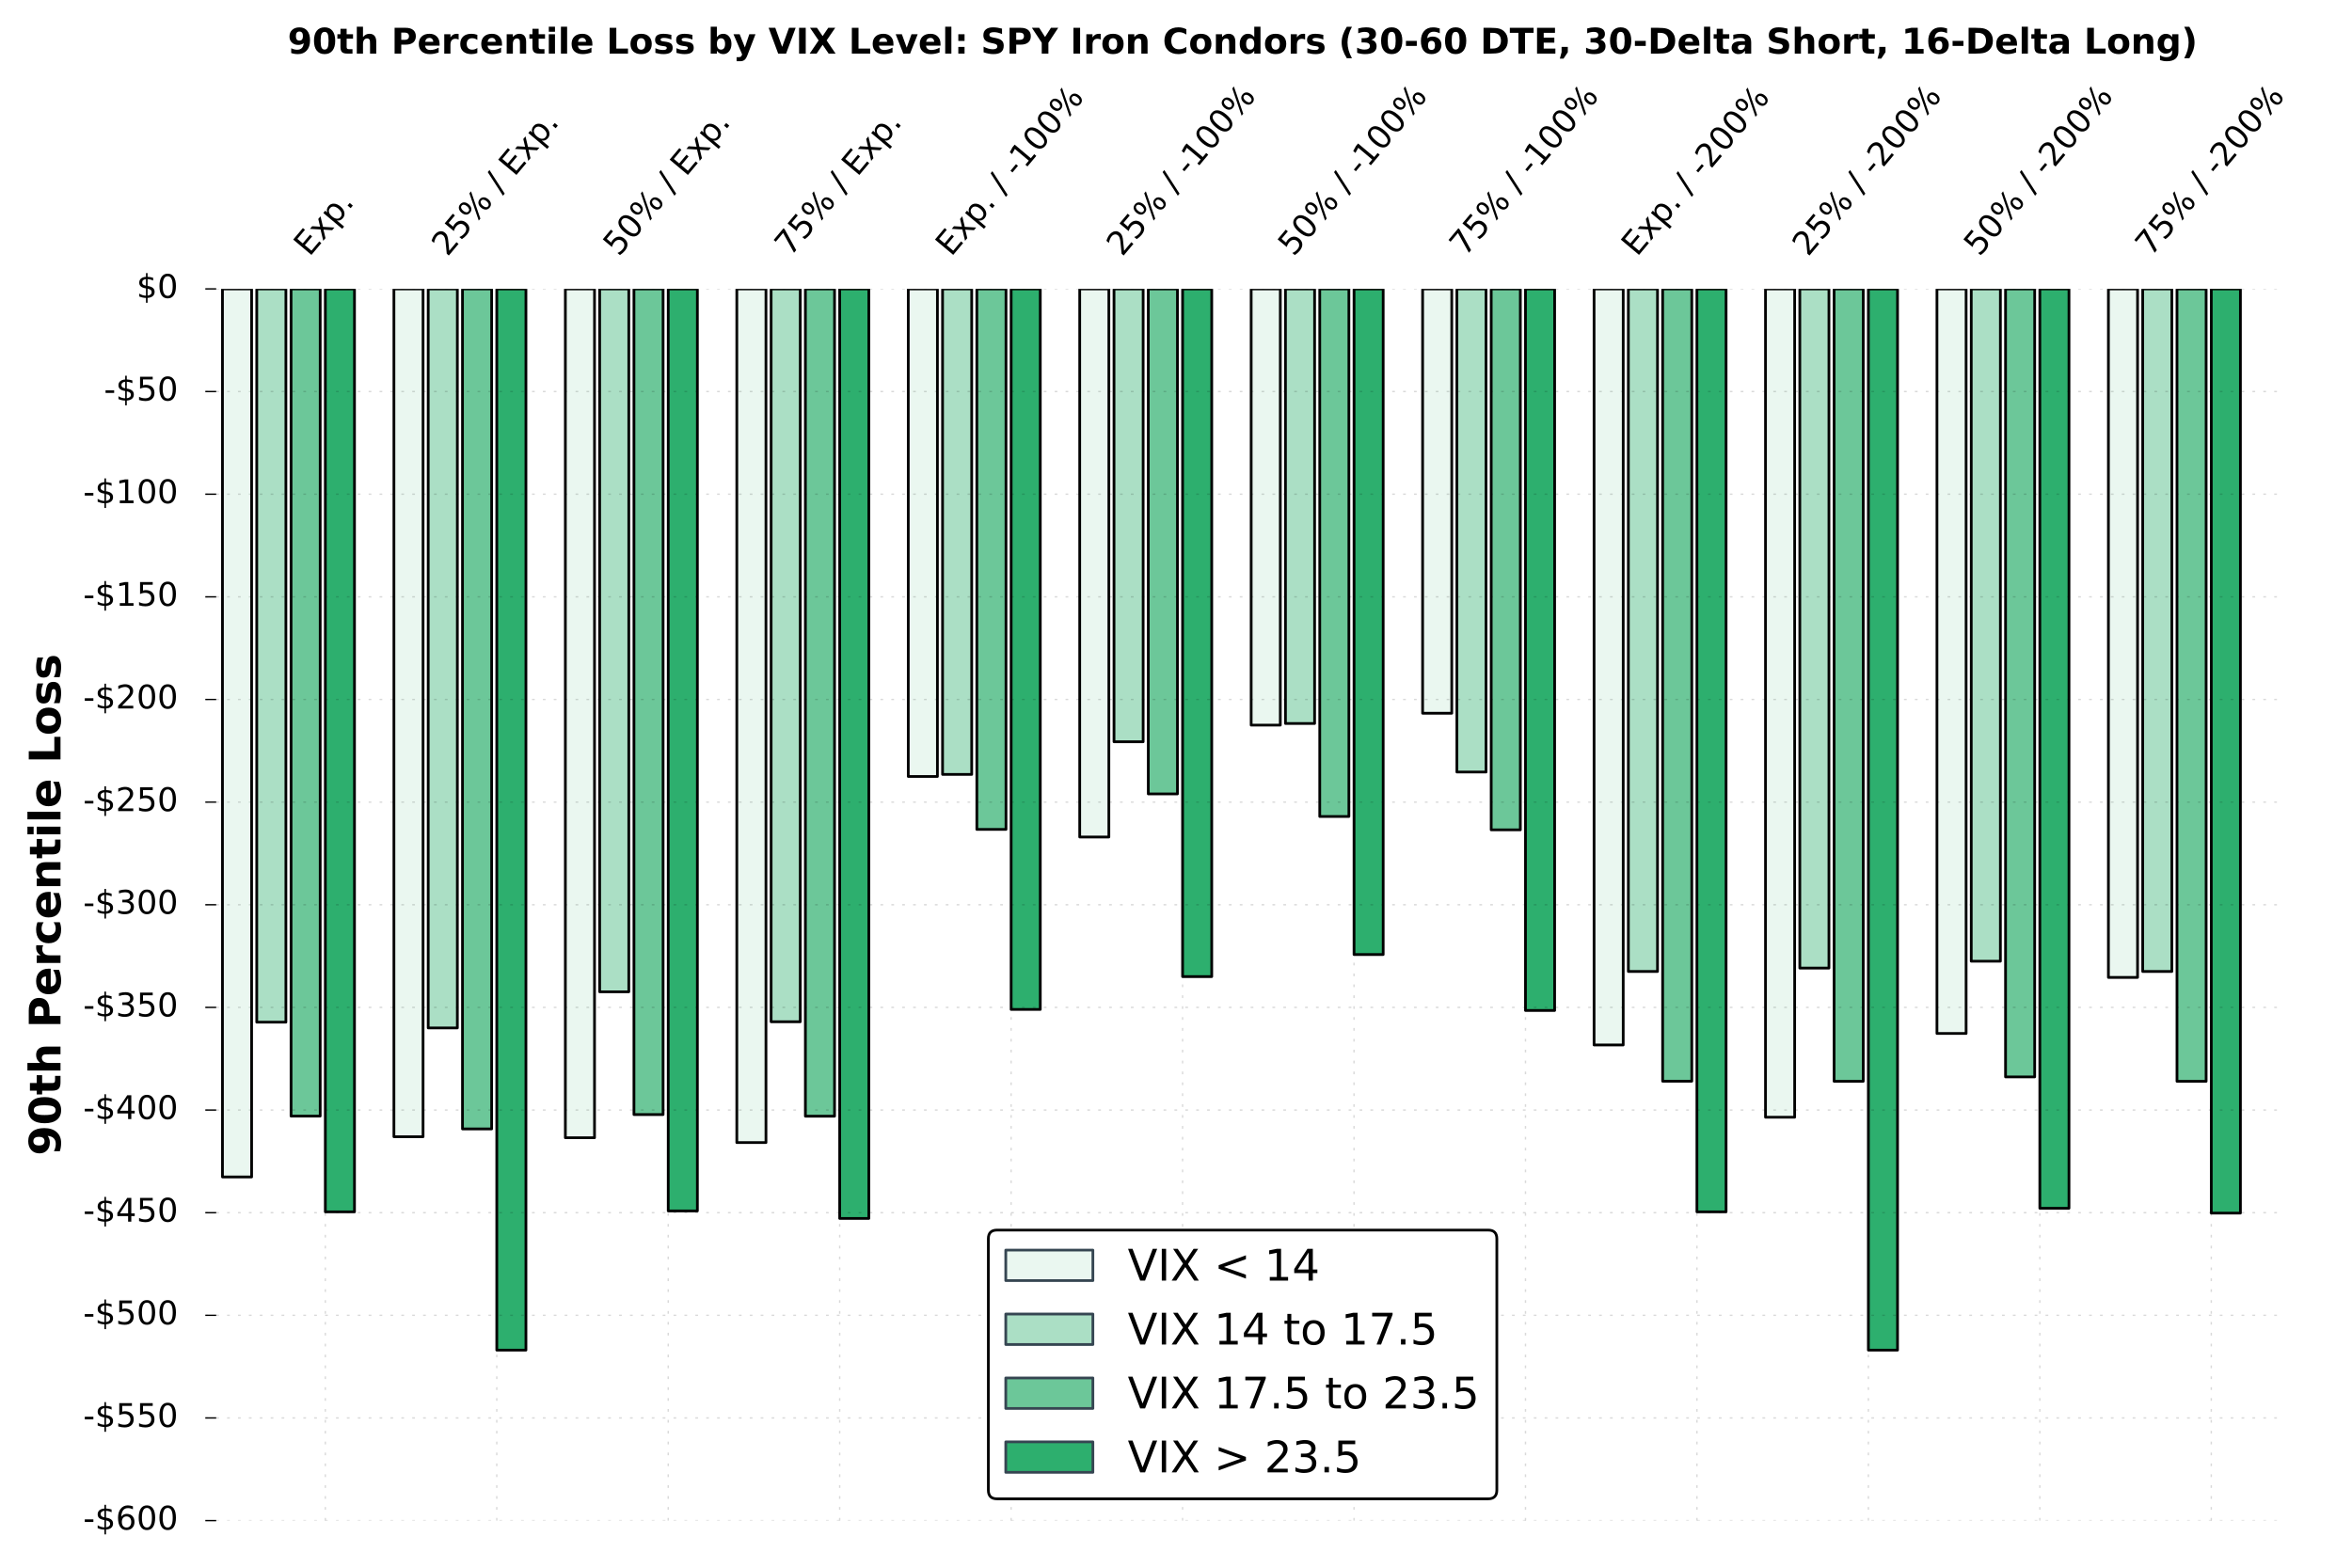 <?xml version="1.0" encoding="utf-8" standalone="no"?>
<!DOCTYPE svg PUBLIC "-//W3C//DTD SVG 1.1//EN"
  "http://www.w3.org/Graphics/SVG/1.1/DTD/svg11.dtd">
<!-- Created with matplotlib (http://matplotlib.org/) -->
<svg height="576pt" version="1.1" viewBox="0 0 864 576" width="864pt" xmlns="http://www.w3.org/2000/svg" xmlns:xlink="http://www.w3.org/1999/xlink">
 <defs>
  <style type="text/css">
*{stroke-linecap:butt;stroke-linejoin:round;stroke-miterlimit:100000;}
  </style>
 </defs>
 <g id="figure_1">
  <g id="patch_1">
   <path d="M 0 576 
L 864 576 
L 864 0 
L 0 0 
z
" style="fill:#ffffff;"/>
  </g>
  <g id="axes_1">
   <g id="patch_2">
    <path d="M 75.425 558.7 
L 837.5 558.7 
L 837.5 106.152 
L 75.425 106.152 
z
" style="fill:#ffffff;"/>
   </g>
   <g id="patch_3">
    <path clip-path="url(#p6ca6ca3af6)" d="M 81.723 432.439 
L 92.43 432.439 
L 92.43 106.152 
L 81.723 106.152 
z
" style="fill:#eaf7f0;stroke:#000000;stroke-linejoin:miter;"/>
   </g>
   <g id="patch_4">
    <path clip-path="url(#p6ca6ca3af6)" d="M 144.705 417.656 
L 155.411 417.656 
L 155.411 106.152 
L 144.705 106.152 
z
" style="fill:#eaf7f0;stroke:#000000;stroke-linejoin:miter;"/>
   </g>
   <g id="patch_5">
    <path clip-path="url(#p6ca6ca3af6)" d="M 207.686 418.033 
L 218.393 418.033 
L 218.393 106.152 
L 207.686 106.152 
z
" style="fill:#eaf7f0;stroke:#000000;stroke-linejoin:miter;"/>
   </g>
   <g id="patch_6">
    <path clip-path="url(#p6ca6ca3af6)" d="M 270.667 419.805 
L 281.374 419.805 
L 281.374 106.152 
L 270.667 106.152 
z
" style="fill:#eaf7f0;stroke:#000000;stroke-linejoin:miter;"/>
   </g>
   <g id="patch_7">
    <path clip-path="url(#p6ca6ca3af6)" d="M 333.649 285.286 
L 344.356 285.286 
L 344.356 106.152 
L 333.649 106.152 
z
" style="fill:#eaf7f0;stroke:#000000;stroke-linejoin:miter;"/>
   </g>
   <g id="patch_8">
    <path clip-path="url(#p6ca6ca3af6)" d="M 396.63 307.536 
L 407.337 307.536 
L 407.337 106.152 
L 396.63 106.152 
z
" style="fill:#eaf7f0;stroke:#000000;stroke-linejoin:miter;"/>
   </g>
   <g id="patch_9">
    <path clip-path="url(#p6ca6ca3af6)" d="M 459.612 266.429 
L 470.318 266.429 
L 470.318 106.152 
L 459.612 106.152 
z
" style="fill:#eaf7f0;stroke:#000000;stroke-linejoin:miter;"/>
   </g>
   <g id="patch_10">
    <path clip-path="url(#p6ca6ca3af6)" d="M 522.593 262.055 
L 533.3 262.055 
L 533.3 106.152 
L 522.593 106.152 
z
" style="fill:#eaf7f0;stroke:#000000;stroke-linejoin:miter;"/>
   </g>
   <g id="patch_11">
    <path clip-path="url(#p6ca6ca3af6)" d="M 585.574 383.941 
L 596.281 383.941 
L 596.281 106.152 
L 585.574 106.152 
z
" style="fill:#eaf7f0;stroke:#000000;stroke-linejoin:miter;"/>
   </g>
   <g id="patch_12">
    <path clip-path="url(#p6ca6ca3af6)" d="M 648.556 410.491 
L 659.263 410.491 
L 659.263 106.152 
L 648.556 106.152 
z
" style="fill:#eaf7f0;stroke:#000000;stroke-linejoin:miter;"/>
   </g>
   <g id="patch_13">
    <path clip-path="url(#p6ca6ca3af6)" d="M 711.537 379.717 
L 722.244 379.717 
L 722.244 106.152 
L 711.537 106.152 
z
" style="fill:#eaf7f0;stroke:#000000;stroke-linejoin:miter;"/>
   </g>
   <g id="patch_14">
    <path clip-path="url(#p6ca6ca3af6)" d="M 774.519 359.126 
L 785.225 359.126 
L 785.225 106.152 
L 774.519 106.152 
z
" style="fill:#eaf7f0;stroke:#000000;stroke-linejoin:miter;"/>
   </g>
   <g id="patch_15">
    <path clip-path="url(#p6ca6ca3af6)" d="M 94.319 375.569 
L 105.026 375.569 
L 105.026 106.152 
L 94.319 106.152 
z
" style="fill:#abdfc5;stroke:#000000;stroke-linejoin:miter;"/>
   </g>
   <g id="patch_16">
    <path clip-path="url(#p6ca6ca3af6)" d="M 157.301 377.681 
L 168.008 377.681 
L 168.008 106.152 
L 157.301 106.152 
z
" style="fill:#abdfc5;stroke:#000000;stroke-linejoin:miter;"/>
   </g>
   <g id="patch_17">
    <path clip-path="url(#p6ca6ca3af6)" d="M 220.282 364.406 
L 230.989 364.406 
L 230.989 106.152 
L 220.282 106.152 
z
" style="fill:#abdfc5;stroke:#000000;stroke-linejoin:miter;"/>
   </g>
   <g id="patch_18">
    <path clip-path="url(#p6ca6ca3af6)" d="M 283.264 375.418 
L 293.97 375.418 
L 293.97 106.152 
L 283.264 106.152 
z
" style="fill:#abdfc5;stroke:#000000;stroke-linejoin:miter;"/>
   </g>
   <g id="patch_19">
    <path clip-path="url(#p6ca6ca3af6)" d="M 346.245 284.531 
L 356.952 284.531 
L 356.952 106.152 
L 346.245 106.152 
z
" style="fill:#abdfc5;stroke:#000000;stroke-linejoin:miter;"/>
   </g>
   <g id="patch_20">
    <path clip-path="url(#p6ca6ca3af6)" d="M 409.226 272.539 
L 419.933 272.539 
L 419.933 106.152 
L 409.226 106.152 
z
" style="fill:#abdfc5;stroke:#000000;stroke-linejoin:miter;"/>
   </g>
   <g id="patch_21">
    <path clip-path="url(#p6ca6ca3af6)" d="M 472.208 265.826 
L 482.915 265.826 
L 482.915 106.152 
L 472.208 106.152 
z
" style="fill:#abdfc5;stroke:#000000;stroke-linejoin:miter;"/>
   </g>
   <g id="patch_22">
    <path clip-path="url(#p6ca6ca3af6)" d="M 535.189 283.664 
L 545.896 283.664 
L 545.896 106.152 
L 535.189 106.152 
z
" style="fill:#abdfc5;stroke:#000000;stroke-linejoin:miter;"/>
   </g>
   <g id="patch_23">
    <path clip-path="url(#p6ca6ca3af6)" d="M 598.171 356.939 
L 608.878 356.939 
L 608.878 106.152 
L 598.171 106.152 
z
" style="fill:#abdfc5;stroke:#000000;stroke-linejoin:miter;"/>
   </g>
   <g id="patch_24">
    <path clip-path="url(#p6ca6ca3af6)" d="M 661.152 355.695 
L 671.859 355.695 
L 671.859 106.152 
L 661.152 106.152 
z
" style="fill:#abdfc5;stroke:#000000;stroke-linejoin:miter;"/>
   </g>
   <g id="patch_25">
    <path clip-path="url(#p6ca6ca3af6)" d="M 724.133 353.168 
L 734.84 353.168 
L 734.84 106.152 
L 724.133 106.152 
z
" style="fill:#abdfc5;stroke:#000000;stroke-linejoin:miter;"/>
   </g>
   <g id="patch_26">
    <path clip-path="url(#p6ca6ca3af6)" d="M 787.115 356.939 
L 797.822 356.939 
L 797.822 106.152 
L 787.115 106.152 
z
" style="fill:#abdfc5;stroke:#000000;stroke-linejoin:miter;"/>
   </g>
   <g id="patch_27">
    <path clip-path="url(#p6ca6ca3af6)" d="M 106.916 410.076 
L 117.623 410.076 
L 117.623 106.152 
L 106.916 106.152 
z
" style="fill:#6cc799;stroke:#000000;stroke-linejoin:miter;"/>
   </g>
   <g id="patch_28">
    <path clip-path="url(#p6ca6ca3af6)" d="M 169.897 414.79 
L 180.604 414.79 
L 180.604 106.152 
L 169.897 106.152 
z
" style="fill:#6cc799;stroke:#000000;stroke-linejoin:miter;"/>
   </g>
   <g id="patch_29">
    <path clip-path="url(#p6ca6ca3af6)" d="M 232.879 409.51 
L 243.585 409.51 
L 243.585 106.152 
L 232.879 106.152 
z
" style="fill:#6cc799;stroke:#000000;stroke-linejoin:miter;"/>
   </g>
   <g id="patch_30">
    <path clip-path="url(#p6ca6ca3af6)" d="M 295.86 410.113 
L 306.567 410.113 
L 306.567 106.152 
L 295.86 106.152 
z
" style="fill:#6cc799;stroke:#000000;stroke-linejoin:miter;"/>
   </g>
   <g id="patch_31">
    <path clip-path="url(#p6ca6ca3af6)" d="M 358.841 304.745 
L 369.548 304.745 
L 369.548 106.152 
L 358.841 106.152 
z
" style="fill:#6cc799;stroke:#000000;stroke-linejoin:miter;"/>
   </g>
   <g id="patch_32">
    <path clip-path="url(#p6ca6ca3af6)" d="M 421.823 291.697 
L 432.53 291.697 
L 432.53 106.152 
L 421.823 106.152 
z
" style="fill:#6cc799;stroke:#000000;stroke-linejoin:miter;"/>
   </g>
   <g id="patch_33">
    <path clip-path="url(#p6ca6ca3af6)" d="M 484.804 299.993 
L 495.511 299.993 
L 495.511 106.152 
L 484.804 106.152 
z
" style="fill:#6cc799;stroke:#000000;stroke-linejoin:miter;"/>
   </g>
   <g id="patch_34">
    <path clip-path="url(#p6ca6ca3af6)" d="M 547.786 304.896 
L 558.492 304.896 
L 558.492 106.152 
L 547.786 106.152 
z
" style="fill:#6cc799;stroke:#000000;stroke-linejoin:miter;"/>
   </g>
   <g id="patch_35">
    <path clip-path="url(#p6ca6ca3af6)" d="M 610.767 397.254 
L 621.474 397.254 
L 621.474 106.152 
L 610.767 106.152 
z
" style="fill:#6cc799;stroke:#000000;stroke-linejoin:miter;"/>
   </g>
   <g id="patch_36">
    <path clip-path="url(#p6ca6ca3af6)" d="M 673.748 397.291 
L 684.455 397.291 
L 684.455 106.152 
L 673.748 106.152 
z
" style="fill:#6cc799;stroke:#000000;stroke-linejoin:miter;"/>
   </g>
   <g id="patch_37">
    <path clip-path="url(#p6ca6ca3af6)" d="M 736.73 395.67 
L 747.437 395.67 
L 747.437 106.152 
L 736.73 106.152 
z
" style="fill:#6cc799;stroke:#000000;stroke-linejoin:miter;"/>
   </g>
   <g id="patch_38">
    <path clip-path="url(#p6ca6ca3af6)" d="M 799.711 397.291 
L 810.418 397.291 
L 810.418 106.152 
L 799.711 106.152 
z
" style="fill:#6cc799;stroke:#000000;stroke-linejoin:miter;"/>
   </g>
   <g id="patch_39">
    <path clip-path="url(#p6ca6ca3af6)" d="M 119.512 445.261 
L 130.219 445.261 
L 130.219 106.152 
L 119.512 106.152 
z
" style="fill:#2daf6e;stroke:#000000;stroke-linejoin:miter;"/>
   </g>
   <g id="patch_40">
    <path clip-path="url(#p6ca6ca3af6)" d="M 182.493 496.06 
L 193.2 496.06 
L 193.2 106.152 
L 182.493 106.152 
z
" style="fill:#2daf6e;stroke:#000000;stroke-linejoin:miter;"/>
   </g>
   <g id="patch_41">
    <path clip-path="url(#p6ca6ca3af6)" d="M 245.475 444.922 
L 256.182 444.922 
L 256.182 106.152 
L 245.475 106.152 
z
" style="fill:#2daf6e;stroke:#000000;stroke-linejoin:miter;"/>
   </g>
   <g id="patch_42">
    <path clip-path="url(#p6ca6ca3af6)" d="M 308.456 447.675 
L 319.163 447.675 
L 319.163 106.152 
L 308.456 106.152 
z
" style="fill:#2daf6e;stroke:#000000;stroke-linejoin:miter;"/>
   </g>
   <g id="patch_43">
    <path clip-path="url(#p6ca6ca3af6)" d="M 371.438 370.893 
L 382.144 370.893 
L 382.144 106.152 
L 371.438 106.152 
z
" style="fill:#2daf6e;stroke:#000000;stroke-linejoin:miter;"/>
   </g>
   <g id="patch_44">
    <path clip-path="url(#p6ca6ca3af6)" d="M 434.419 358.825 
L 445.126 358.825 
L 445.126 106.152 
L 434.419 106.152 
z
" style="fill:#2daf6e;stroke:#000000;stroke-linejoin:miter;"/>
   </g>
   <g id="patch_45">
    <path clip-path="url(#p6ca6ca3af6)" d="M 497.4 350.716 
L 508.107 350.716 
L 508.107 106.152 
L 497.4 106.152 
z
" style="fill:#2daf6e;stroke:#000000;stroke-linejoin:miter;"/>
   </g>
   <g id="patch_46">
    <path clip-path="url(#p6ca6ca3af6)" d="M 560.382 371.27 
L 571.089 371.27 
L 571.089 106.152 
L 560.382 106.152 
z
" style="fill:#2daf6e;stroke:#000000;stroke-linejoin:miter;"/>
   </g>
   <g id="patch_47">
    <path clip-path="url(#p6ca6ca3af6)" d="M 623.363 445.261 
L 634.07 445.261 
L 634.07 106.152 
L 623.363 106.152 
z
" style="fill:#2daf6e;stroke:#000000;stroke-linejoin:miter;"/>
   </g>
   <g id="patch_48">
    <path clip-path="url(#p6ca6ca3af6)" d="M 686.345 496.06 
L 697.051 496.06 
L 697.051 106.152 
L 686.345 106.152 
z
" style="fill:#2daf6e;stroke:#000000;stroke-linejoin:miter;"/>
   </g>
   <g id="patch_49">
    <path clip-path="url(#p6ca6ca3af6)" d="M 749.326 443.941 
L 760.033 443.941 
L 760.033 106.152 
L 749.326 106.152 
z
" style="fill:#2daf6e;stroke:#000000;stroke-linejoin:miter;"/>
   </g>
   <g id="patch_50">
    <path clip-path="url(#p6ca6ca3af6)" d="M 812.307 445.714 
L 823.014 445.714 
L 823.014 106.152 
L 812.307 106.152 
z
" style="fill:#2daf6e;stroke:#000000;stroke-linejoin:miter;"/>
   </g>
   <g id="matplotlib.axis_1">
    <g id="xtick_1">
     <g id="line2d_1">
      <path clip-path="url(#p6ca6ca3af6)" d="M 119.512 558.7 
L 119.512 106.152 
" style="fill:none;opacity:0.15;stroke:#000000;stroke-dasharray:1,3;stroke-dashoffset:0.0;stroke-width:0.5;"/>
     </g>
     <g id="line2d_2">
      <defs>
       <path d="M 0 0 
L 0 4 
" id="m944487c7f7" style="stroke:#000000;stroke-width:0.5;"/>
      </defs>
      <g>
       <use style="stroke:#000000;stroke-width:0.5;" x="119.512" xlink:href="#m944487c7f7" y="106.152"/>
      </g>
     </g>
     <g id="text_1">
      <!-- Exp. -->
      <defs>
       <path d="M 10.688 12.406 
L 21 12.406 
L 21 0 
L 10.688 0 
z
" id="BitstreamVeraSans-Roman-2e"/>
       <path d="M 54.891 54.688 
L 35.109 28.078 
L 55.906 0 
L 45.312 0 
L 29.391 21.484 
L 13.484 0 
L 2.875 0 
L 24.125 28.609 
L 4.688 54.688 
L 15.281 54.688 
L 29.781 35.203 
L 44.281 54.688 
z
" id="BitstreamVeraSans-Roman-78"/>
       <path d="M 18.109 8.203 
L 18.109 -20.797 
L 9.078 -20.797 
L 9.078 54.688 
L 18.109 54.688 
L 18.109 46.391 
Q 20.953 51.266 25.266 53.625 
Q 29.594 56 35.594 56 
Q 45.562 56 51.781 48.094 
Q 58.016 40.188 58.016 27.297 
Q 58.016 14.406 51.781 6.484 
Q 45.562 -1.422 35.594 -1.422 
Q 29.594 -1.422 25.266 0.953 
Q 20.953 3.328 18.109 8.203 
M 48.688 27.297 
Q 48.688 37.203 44.609 42.844 
Q 40.531 48.484 33.406 48.484 
Q 26.266 48.484 22.188 42.844 
Q 18.109 37.203 18.109 27.297 
Q 18.109 17.391 22.188 11.75 
Q 26.266 6.109 33.406 6.109 
Q 40.531 6.109 44.609 11.75 
Q 48.688 17.391 48.688 27.297 
" id="BitstreamVeraSans-Roman-70"/>
       <path d="M 9.812 72.906 
L 55.906 72.906 
L 55.906 64.594 
L 19.672 64.594 
L 19.672 43.016 
L 54.391 43.016 
L 54.391 34.719 
L 19.672 34.719 
L 19.672 8.297 
L 56.781 8.297 
L 56.781 0 
L 9.812 0 
z
" id="BitstreamVeraSans-Roman-45"/>
      </defs>
      <g transform="translate(113.655 94.548)rotate(-50.0)scale(0.12 -0.12)">
       <use xlink:href="#BitstreamVeraSans-Roman-45"/>
       <use x="63.184" xlink:href="#BitstreamVeraSans-Roman-78"/>
       <use x="122.363" xlink:href="#BitstreamVeraSans-Roman-70"/>
       <use x="185.84" xlink:href="#BitstreamVeraSans-Roman-2e"/>
      </g>
     </g>
    </g>
    <g id="xtick_2">
     <g id="line2d_3">
      <path clip-path="url(#p6ca6ca3af6)" d="M 182.493 558.7 
L 182.493 106.152 
" style="fill:none;opacity:0.15;stroke:#000000;stroke-dasharray:1,3;stroke-dashoffset:0.0;stroke-width:0.5;"/>
     </g>
     <g id="line2d_4">
      <g>
       <use style="stroke:#000000;stroke-width:0.5;" x="182.493" xlink:href="#m944487c7f7" y="106.152"/>
      </g>
     </g>
     <g id="text_2">
      <!-- 25% / Exp. -->
      <defs>
       <path d="M 19.188 8.297 
L 53.609 8.297 
L 53.609 0 
L 7.328 0 
L 7.328 8.297 
Q 12.938 14.109 22.625 23.891 
Q 32.328 33.688 34.812 36.531 
Q 39.547 41.844 41.422 45.531 
Q 43.312 49.219 43.312 52.781 
Q 43.312 58.594 39.234 62.25 
Q 35.156 65.922 28.609 65.922 
Q 23.969 65.922 18.812 64.312 
Q 13.672 62.703 7.812 59.422 
L 7.812 69.391 
Q 13.766 71.781 18.938 73 
Q 24.125 74.219 28.422 74.219 
Q 39.75 74.219 46.484 68.547 
Q 53.219 62.891 53.219 53.422 
Q 53.219 48.922 51.531 44.891 
Q 49.859 40.875 45.406 35.406 
Q 44.188 33.984 37.641 27.219 
Q 31.109 20.453 19.188 8.297 
" id="BitstreamVeraSans-Roman-32"/>
       <path id="BitstreamVeraSans-Roman-20"/>
       <path d="M 10.797 72.906 
L 49.516 72.906 
L 49.516 64.594 
L 19.828 64.594 
L 19.828 46.734 
Q 21.969 47.469 24.109 47.828 
Q 26.266 48.188 28.422 48.188 
Q 40.625 48.188 47.75 41.5 
Q 54.891 34.812 54.891 23.391 
Q 54.891 11.625 47.562 5.094 
Q 40.234 -1.422 26.906 -1.422 
Q 22.312 -1.422 17.547 -0.641 
Q 12.797 0.141 7.719 1.703 
L 7.719 11.625 
Q 12.109 9.234 16.797 8.062 
Q 21.484 6.891 26.703 6.891 
Q 35.156 6.891 40.078 11.328 
Q 45.016 15.766 45.016 23.391 
Q 45.016 31 40.078 35.438 
Q 35.156 39.891 26.703 39.891 
Q 22.75 39.891 18.812 39.016 
Q 14.891 38.141 10.797 36.281 
z
" id="BitstreamVeraSans-Roman-35"/>
       <path d="M 25.391 72.906 
L 33.688 72.906 
L 8.297 -9.281 
L 0 -9.281 
z
" id="BitstreamVeraSans-Roman-2f"/>
       <path d="M 72.703 32.078 
Q 68.453 32.078 66.031 28.469 
Q 63.625 24.859 63.625 18.406 
Q 63.625 12.062 66.031 8.422 
Q 68.453 4.781 72.703 4.781 
Q 76.859 4.781 79.266 8.422 
Q 81.688 12.062 81.688 18.406 
Q 81.688 24.812 79.266 28.438 
Q 76.859 32.078 72.703 32.078 
M 72.703 38.281 
Q 80.422 38.281 84.953 32.906 
Q 89.5 27.547 89.5 18.406 
Q 89.5 9.281 84.938 3.922 
Q 80.375 -1.422 72.703 -1.422 
Q 64.891 -1.422 60.344 3.922 
Q 55.812 9.281 55.812 18.406 
Q 55.812 27.594 60.375 32.938 
Q 64.938 38.281 72.703 38.281 
M 22.312 68.016 
Q 18.109 68.016 15.688 64.375 
Q 13.281 60.75 13.281 54.391 
Q 13.281 47.953 15.672 44.328 
Q 18.062 40.719 22.312 40.719 
Q 26.562 40.719 28.969 44.328 
Q 31.391 47.953 31.391 54.391 
Q 31.391 60.688 28.953 64.344 
Q 26.516 68.016 22.312 68.016 
M 66.406 74.219 
L 74.219 74.219 
L 28.609 -1.422 
L 20.797 -1.422 
z
M 22.312 74.219 
Q 30.031 74.219 34.609 68.875 
Q 39.203 63.531 39.203 54.391 
Q 39.203 45.172 34.641 39.844 
Q 30.078 34.516 22.312 34.516 
Q 14.547 34.516 10.031 39.859 
Q 5.516 45.219 5.516 54.391 
Q 5.516 63.484 10.047 68.844 
Q 14.594 74.219 22.312 74.219 
" id="BitstreamVeraSans-Roman-25"/>
      </defs>
      <g transform="translate(164.313 94.548)rotate(-50.0)scale(0.12 -0.12)">
       <use xlink:href="#BitstreamVeraSans-Roman-32"/>
       <use x="63.623" xlink:href="#BitstreamVeraSans-Roman-35"/>
       <use x="127.246" xlink:href="#BitstreamVeraSans-Roman-25"/>
       <use x="222.266" xlink:href="#BitstreamVeraSans-Roman-20"/>
       <use x="254.053" xlink:href="#BitstreamVeraSans-Roman-2f"/>
       <use x="287.744" xlink:href="#BitstreamVeraSans-Roman-20"/>
       <use x="319.531" xlink:href="#BitstreamVeraSans-Roman-45"/>
       <use x="382.715" xlink:href="#BitstreamVeraSans-Roman-78"/>
       <use x="441.895" xlink:href="#BitstreamVeraSans-Roman-70"/>
       <use x="505.371" xlink:href="#BitstreamVeraSans-Roman-2e"/>
      </g>
     </g>
    </g>
    <g id="xtick_3">
     <g id="line2d_5">
      <path clip-path="url(#p6ca6ca3af6)" d="M 245.475 558.7 
L 245.475 106.152 
" style="fill:none;opacity:0.15;stroke:#000000;stroke-dasharray:1,3;stroke-dashoffset:0.0;stroke-width:0.5;"/>
     </g>
     <g id="line2d_6">
      <g>
       <use style="stroke:#000000;stroke-width:0.5;" x="245.475" xlink:href="#m944487c7f7" y="106.152"/>
      </g>
     </g>
     <g id="text_3">
      <!-- 50% / Exp. -->
      <defs>
       <path d="M 31.781 66.406 
Q 24.172 66.406 20.328 58.906 
Q 16.5 51.422 16.5 36.375 
Q 16.5 21.391 20.328 13.891 
Q 24.172 6.391 31.781 6.391 
Q 39.453 6.391 43.281 13.891 
Q 47.125 21.391 47.125 36.375 
Q 47.125 51.422 43.281 58.906 
Q 39.453 66.406 31.781 66.406 
M 31.781 74.219 
Q 44.047 74.219 50.516 64.516 
Q 56.984 54.828 56.984 36.375 
Q 56.984 17.969 50.516 8.266 
Q 44.047 -1.422 31.781 -1.422 
Q 19.531 -1.422 13.062 8.266 
Q 6.594 17.969 6.594 36.375 
Q 6.594 54.828 13.062 64.516 
Q 19.531 74.219 31.781 74.219 
" id="BitstreamVeraSans-Roman-30"/>
      </defs>
      <g transform="translate(227.295 94.548)rotate(-50.0)scale(0.12 -0.12)">
       <use xlink:href="#BitstreamVeraSans-Roman-35"/>
       <use x="63.623" xlink:href="#BitstreamVeraSans-Roman-30"/>
       <use x="127.246" xlink:href="#BitstreamVeraSans-Roman-25"/>
       <use x="222.266" xlink:href="#BitstreamVeraSans-Roman-20"/>
       <use x="254.053" xlink:href="#BitstreamVeraSans-Roman-2f"/>
       <use x="287.744" xlink:href="#BitstreamVeraSans-Roman-20"/>
       <use x="319.531" xlink:href="#BitstreamVeraSans-Roman-45"/>
       <use x="382.715" xlink:href="#BitstreamVeraSans-Roman-78"/>
       <use x="441.895" xlink:href="#BitstreamVeraSans-Roman-70"/>
       <use x="505.371" xlink:href="#BitstreamVeraSans-Roman-2e"/>
      </g>
     </g>
    </g>
    <g id="xtick_4">
     <g id="line2d_7">
      <path clip-path="url(#p6ca6ca3af6)" d="M 308.456 558.7 
L 308.456 106.152 
" style="fill:none;opacity:0.15;stroke:#000000;stroke-dasharray:1,3;stroke-dashoffset:0.0;stroke-width:0.5;"/>
     </g>
     <g id="line2d_8">
      <g>
       <use style="stroke:#000000;stroke-width:0.5;" x="308.456" xlink:href="#m944487c7f7" y="106.152"/>
      </g>
     </g>
     <g id="text_4">
      <!-- 75% / Exp. -->
      <defs>
       <path d="M 8.203 72.906 
L 55.078 72.906 
L 55.078 68.703 
L 28.609 0 
L 18.312 0 
L 43.219 64.594 
L 8.203 64.594 
z
" id="BitstreamVeraSans-Roman-37"/>
      </defs>
      <g transform="translate(290.276 94.548)rotate(-50.0)scale(0.12 -0.12)">
       <use xlink:href="#BitstreamVeraSans-Roman-37"/>
       <use x="63.623" xlink:href="#BitstreamVeraSans-Roman-35"/>
       <use x="127.246" xlink:href="#BitstreamVeraSans-Roman-25"/>
       <use x="222.266" xlink:href="#BitstreamVeraSans-Roman-20"/>
       <use x="254.053" xlink:href="#BitstreamVeraSans-Roman-2f"/>
       <use x="287.744" xlink:href="#BitstreamVeraSans-Roman-20"/>
       <use x="319.531" xlink:href="#BitstreamVeraSans-Roman-45"/>
       <use x="382.715" xlink:href="#BitstreamVeraSans-Roman-78"/>
       <use x="441.895" xlink:href="#BitstreamVeraSans-Roman-70"/>
       <use x="505.371" xlink:href="#BitstreamVeraSans-Roman-2e"/>
      </g>
     </g>
    </g>
    <g id="xtick_5">
     <g id="line2d_9">
      <path clip-path="url(#p6ca6ca3af6)" d="M 371.438 558.7 
L 371.438 106.152 
" style="fill:none;opacity:0.15;stroke:#000000;stroke-dasharray:1,3;stroke-dashoffset:0.0;stroke-width:0.5;"/>
     </g>
     <g id="line2d_10">
      <g>
       <use style="stroke:#000000;stroke-width:0.5;" x="371.438" xlink:href="#m944487c7f7" y="106.152"/>
      </g>
     </g>
     <g id="text_5">
      <!-- Exp. / -100% -->
      <defs>
       <path d="M 12.406 8.297 
L 28.516 8.297 
L 28.516 63.922 
L 10.984 60.406 
L 10.984 69.391 
L 28.422 72.906 
L 38.281 72.906 
L 38.281 8.297 
L 54.391 8.297 
L 54.391 0 
L 12.406 0 
z
" id="BitstreamVeraSans-Roman-31"/>
       <path d="M 4.891 31.391 
L 31.203 31.391 
L 31.203 23.391 
L 4.891 23.391 
z
" id="BitstreamVeraSans-Roman-2d"/>
      </defs>
      <g transform="translate(349.412 94.548)rotate(-50.0)scale(0.12 -0.12)">
       <use xlink:href="#BitstreamVeraSans-Roman-45"/>
       <use x="63.184" xlink:href="#BitstreamVeraSans-Roman-78"/>
       <use x="122.363" xlink:href="#BitstreamVeraSans-Roman-70"/>
       <use x="185.84" xlink:href="#BitstreamVeraSans-Roman-2e"/>
       <use x="217.627" xlink:href="#BitstreamVeraSans-Roman-20"/>
       <use x="249.414" xlink:href="#BitstreamVeraSans-Roman-2f"/>
       <use x="283.105" xlink:href="#BitstreamVeraSans-Roman-20"/>
       <use x="314.893" xlink:href="#BitstreamVeraSans-Roman-2d"/>
       <use x="350.977" xlink:href="#BitstreamVeraSans-Roman-31"/>
       <use x="414.6" xlink:href="#BitstreamVeraSans-Roman-30"/>
       <use x="478.223" xlink:href="#BitstreamVeraSans-Roman-30"/>
       <use x="541.846" xlink:href="#BitstreamVeraSans-Roman-25"/>
      </g>
     </g>
    </g>
    <g id="xtick_6">
     <g id="line2d_11">
      <path clip-path="url(#p6ca6ca3af6)" d="M 434.419 558.7 
L 434.419 106.152 
" style="fill:none;opacity:0.15;stroke:#000000;stroke-dasharray:1,3;stroke-dashoffset:0.0;stroke-width:0.5;"/>
     </g>
     <g id="line2d_12">
      <g>
       <use style="stroke:#000000;stroke-width:0.5;" x="434.419" xlink:href="#m944487c7f7" y="106.152"/>
      </g>
     </g>
     <g id="text_6">
      <!-- 25% / -100% -->
      <g transform="translate(412.215 94.548)rotate(-50.0)scale(0.12 -0.12)">
       <use xlink:href="#BitstreamVeraSans-Roman-32"/>
       <use x="63.623" xlink:href="#BitstreamVeraSans-Roman-35"/>
       <use x="127.246" xlink:href="#BitstreamVeraSans-Roman-25"/>
       <use x="222.266" xlink:href="#BitstreamVeraSans-Roman-20"/>
       <use x="254.053" xlink:href="#BitstreamVeraSans-Roman-2f"/>
       <use x="287.744" xlink:href="#BitstreamVeraSans-Roman-20"/>
       <use x="319.531" xlink:href="#BitstreamVeraSans-Roman-2d"/>
       <use x="355.615" xlink:href="#BitstreamVeraSans-Roman-31"/>
       <use x="419.238" xlink:href="#BitstreamVeraSans-Roman-30"/>
       <use x="482.861" xlink:href="#BitstreamVeraSans-Roman-30"/>
       <use x="546.484" xlink:href="#BitstreamVeraSans-Roman-25"/>
      </g>
     </g>
    </g>
    <g id="xtick_7">
     <g id="line2d_13">
      <path clip-path="url(#p6ca6ca3af6)" d="M 497.4 558.7 
L 497.4 106.152 
" style="fill:none;opacity:0.15;stroke:#000000;stroke-dasharray:1,3;stroke-dashoffset:0.0;stroke-width:0.5;"/>
     </g>
     <g id="line2d_14">
      <g>
       <use style="stroke:#000000;stroke-width:0.5;" x="497.4" xlink:href="#m944487c7f7" y="106.152"/>
      </g>
     </g>
     <g id="text_7">
      <!-- 50% / -100% -->
      <g transform="translate(475.197 94.548)rotate(-50.0)scale(0.12 -0.12)">
       <use xlink:href="#BitstreamVeraSans-Roman-35"/>
       <use x="63.623" xlink:href="#BitstreamVeraSans-Roman-30"/>
       <use x="127.246" xlink:href="#BitstreamVeraSans-Roman-25"/>
       <use x="222.266" xlink:href="#BitstreamVeraSans-Roman-20"/>
       <use x="254.053" xlink:href="#BitstreamVeraSans-Roman-2f"/>
       <use x="287.744" xlink:href="#BitstreamVeraSans-Roman-20"/>
       <use x="319.531" xlink:href="#BitstreamVeraSans-Roman-2d"/>
       <use x="355.615" xlink:href="#BitstreamVeraSans-Roman-31"/>
       <use x="419.238" xlink:href="#BitstreamVeraSans-Roman-30"/>
       <use x="482.861" xlink:href="#BitstreamVeraSans-Roman-30"/>
       <use x="546.484" xlink:href="#BitstreamVeraSans-Roman-25"/>
      </g>
     </g>
    </g>
    <g id="xtick_8">
     <g id="line2d_15">
      <path clip-path="url(#p6ca6ca3af6)" d="M 560.382 558.7 
L 560.382 106.152 
" style="fill:none;opacity:0.15;stroke:#000000;stroke-dasharray:1,3;stroke-dashoffset:0.0;stroke-width:0.5;"/>
     </g>
     <g id="line2d_16">
      <g>
       <use style="stroke:#000000;stroke-width:0.5;" x="560.382" xlink:href="#m944487c7f7" y="106.152"/>
      </g>
     </g>
     <g id="text_8">
      <!-- 75% / -100% -->
      <g transform="translate(538.178 94.548)rotate(-50.0)scale(0.12 -0.12)">
       <use xlink:href="#BitstreamVeraSans-Roman-37"/>
       <use x="63.623" xlink:href="#BitstreamVeraSans-Roman-35"/>
       <use x="127.246" xlink:href="#BitstreamVeraSans-Roman-25"/>
       <use x="222.266" xlink:href="#BitstreamVeraSans-Roman-20"/>
       <use x="254.053" xlink:href="#BitstreamVeraSans-Roman-2f"/>
       <use x="287.744" xlink:href="#BitstreamVeraSans-Roman-20"/>
       <use x="319.531" xlink:href="#BitstreamVeraSans-Roman-2d"/>
       <use x="355.615" xlink:href="#BitstreamVeraSans-Roman-31"/>
       <use x="419.238" xlink:href="#BitstreamVeraSans-Roman-30"/>
       <use x="482.861" xlink:href="#BitstreamVeraSans-Roman-30"/>
       <use x="546.484" xlink:href="#BitstreamVeraSans-Roman-25"/>
      </g>
     </g>
    </g>
    <g id="xtick_9">
     <g id="line2d_17">
      <path clip-path="url(#p6ca6ca3af6)" d="M 623.363 558.7 
L 623.363 106.152 
" style="fill:none;opacity:0.15;stroke:#000000;stroke-dasharray:1,3;stroke-dashoffset:0.0;stroke-width:0.5;"/>
     </g>
     <g id="line2d_18">
      <g>
       <use style="stroke:#000000;stroke-width:0.5;" x="623.363" xlink:href="#m944487c7f7" y="106.152"/>
      </g>
     </g>
     <g id="text_9">
      <!-- Exp. / -200% -->
      <g transform="translate(601.338 94.548)rotate(-50.0)scale(0.12 -0.12)">
       <use xlink:href="#BitstreamVeraSans-Roman-45"/>
       <use x="63.184" xlink:href="#BitstreamVeraSans-Roman-78"/>
       <use x="122.363" xlink:href="#BitstreamVeraSans-Roman-70"/>
       <use x="185.84" xlink:href="#BitstreamVeraSans-Roman-2e"/>
       <use x="217.627" xlink:href="#BitstreamVeraSans-Roman-20"/>
       <use x="249.414" xlink:href="#BitstreamVeraSans-Roman-2f"/>
       <use x="283.105" xlink:href="#BitstreamVeraSans-Roman-20"/>
       <use x="314.893" xlink:href="#BitstreamVeraSans-Roman-2d"/>
       <use x="350.977" xlink:href="#BitstreamVeraSans-Roman-32"/>
       <use x="414.6" xlink:href="#BitstreamVeraSans-Roman-30"/>
       <use x="478.223" xlink:href="#BitstreamVeraSans-Roman-30"/>
       <use x="541.846" xlink:href="#BitstreamVeraSans-Roman-25"/>
      </g>
     </g>
    </g>
    <g id="xtick_10">
     <g id="line2d_19">
      <path clip-path="url(#p6ca6ca3af6)" d="M 686.345 558.7 
L 686.345 106.152 
" style="fill:none;opacity:0.15;stroke:#000000;stroke-dasharray:1,3;stroke-dashoffset:0.0;stroke-width:0.5;"/>
     </g>
     <g id="line2d_20">
      <g>
       <use style="stroke:#000000;stroke-width:0.5;" x="686.345" xlink:href="#m944487c7f7" y="106.152"/>
      </g>
     </g>
     <g id="text_10">
      <!-- 25% / -200% -->
      <g transform="translate(664.141 94.548)rotate(-50.0)scale(0.12 -0.12)">
       <use xlink:href="#BitstreamVeraSans-Roman-32"/>
       <use x="63.623" xlink:href="#BitstreamVeraSans-Roman-35"/>
       <use x="127.246" xlink:href="#BitstreamVeraSans-Roman-25"/>
       <use x="222.266" xlink:href="#BitstreamVeraSans-Roman-20"/>
       <use x="254.053" xlink:href="#BitstreamVeraSans-Roman-2f"/>
       <use x="287.744" xlink:href="#BitstreamVeraSans-Roman-20"/>
       <use x="319.531" xlink:href="#BitstreamVeraSans-Roman-2d"/>
       <use x="355.615" xlink:href="#BitstreamVeraSans-Roman-32"/>
       <use x="419.238" xlink:href="#BitstreamVeraSans-Roman-30"/>
       <use x="482.861" xlink:href="#BitstreamVeraSans-Roman-30"/>
       <use x="546.484" xlink:href="#BitstreamVeraSans-Roman-25"/>
      </g>
     </g>
    </g>
    <g id="xtick_11">
     <g id="line2d_21">
      <path clip-path="url(#p6ca6ca3af6)" d="M 749.326 558.7 
L 749.326 106.152 
" style="fill:none;opacity:0.15;stroke:#000000;stroke-dasharray:1,3;stroke-dashoffset:0.0;stroke-width:0.5;"/>
     </g>
     <g id="line2d_22">
      <g>
       <use style="stroke:#000000;stroke-width:0.5;" x="749.326" xlink:href="#m944487c7f7" y="106.152"/>
      </g>
     </g>
     <g id="text_11">
      <!-- 50% / -200% -->
      <g transform="translate(727.122 94.548)rotate(-50.0)scale(0.12 -0.12)">
       <use xlink:href="#BitstreamVeraSans-Roman-35"/>
       <use x="63.623" xlink:href="#BitstreamVeraSans-Roman-30"/>
       <use x="127.246" xlink:href="#BitstreamVeraSans-Roman-25"/>
       <use x="222.266" xlink:href="#BitstreamVeraSans-Roman-20"/>
       <use x="254.053" xlink:href="#BitstreamVeraSans-Roman-2f"/>
       <use x="287.744" xlink:href="#BitstreamVeraSans-Roman-20"/>
       <use x="319.531" xlink:href="#BitstreamVeraSans-Roman-2d"/>
       <use x="355.615" xlink:href="#BitstreamVeraSans-Roman-32"/>
       <use x="419.238" xlink:href="#BitstreamVeraSans-Roman-30"/>
       <use x="482.861" xlink:href="#BitstreamVeraSans-Roman-30"/>
       <use x="546.484" xlink:href="#BitstreamVeraSans-Roman-25"/>
      </g>
     </g>
    </g>
    <g id="xtick_12">
     <g id="line2d_23">
      <path clip-path="url(#p6ca6ca3af6)" d="M 812.307 558.7 
L 812.307 106.152 
" style="fill:none;opacity:0.15;stroke:#000000;stroke-dasharray:1,3;stroke-dashoffset:0.0;stroke-width:0.5;"/>
     </g>
     <g id="line2d_24">
      <g>
       <use style="stroke:#000000;stroke-width:0.5;" x="812.307" xlink:href="#m944487c7f7" y="106.152"/>
      </g>
     </g>
     <g id="text_12">
      <!-- 75% / -200% -->
      <g transform="translate(790.104 94.548)rotate(-50.0)scale(0.12 -0.12)">
       <use xlink:href="#BitstreamVeraSans-Roman-37"/>
       <use x="63.623" xlink:href="#BitstreamVeraSans-Roman-35"/>
       <use x="127.246" xlink:href="#BitstreamVeraSans-Roman-25"/>
       <use x="222.266" xlink:href="#BitstreamVeraSans-Roman-20"/>
       <use x="254.053" xlink:href="#BitstreamVeraSans-Roman-2f"/>
       <use x="287.744" xlink:href="#BitstreamVeraSans-Roman-20"/>
       <use x="319.531" xlink:href="#BitstreamVeraSans-Roman-2d"/>
       <use x="355.615" xlink:href="#BitstreamVeraSans-Roman-32"/>
       <use x="419.238" xlink:href="#BitstreamVeraSans-Roman-30"/>
       <use x="482.861" xlink:href="#BitstreamVeraSans-Roman-30"/>
       <use x="546.484" xlink:href="#BitstreamVeraSans-Roman-25"/>
      </g>
     </g>
    </g>
   </g>
   <g id="matplotlib.axis_2">
    <g id="ytick_1">
     <g id="line2d_25">
      <path clip-path="url(#p6ca6ca3af6)" d="M 75.425 558.7 
L 837.5 558.7 
" style="fill:none;opacity:0.15;stroke:#000000;stroke-dasharray:1,3;stroke-dashoffset:0.0;stroke-width:0.5;"/>
     </g>
     <g id="line2d_26">
      <defs>
       <path d="M 0 0 
L 4 0 
" id="mb3cb08dd9e" style="stroke:#000000;stroke-width:0.5;"/>
      </defs>
      <g>
       <use style="stroke:#000000;stroke-width:0.5;" x="75.425" xlink:href="#mb3cb08dd9e" y="558.7"/>
      </g>
     </g>
     <g id="text_13">
      <!-- -$600 -->
      <defs>
       <path d="M 33.797 -14.703 
L 28.906 -14.703 
L 28.859 0 
Q 23.734 0.094 18.609 1.188 
Q 13.484 2.297 8.297 4.5 
L 8.297 13.281 
Q 13.281 10.156 18.375 8.562 
Q 23.484 6.984 28.906 6.938 
L 28.906 29.203 
Q 18.109 30.953 13.203 35.156 
Q 8.297 39.359 8.297 46.688 
Q 8.297 54.641 13.625 59.219 
Q 18.953 63.812 28.906 64.5 
L 28.906 75.984 
L 33.797 75.984 
L 33.797 64.656 
Q 38.328 64.453 42.578 63.688 
Q 46.828 62.938 50.875 61.625 
L 50.875 53.078 
Q 46.828 55.125 42.547 56.25 
Q 38.281 57.375 33.797 57.562 
L 33.797 36.719 
Q 44.875 35.016 50.094 30.609 
Q 55.328 26.219 55.328 18.609 
Q 55.328 10.359 49.781 5.594 
Q 44.234 0.828 33.797 0.094 
z
M 28.906 37.594 
L 28.906 57.625 
Q 23.25 56.984 20.266 54.391 
Q 17.281 51.812 17.281 47.516 
Q 17.281 43.312 20.031 40.969 
Q 22.797 38.625 28.906 37.594 
M 33.797 28.219 
L 33.797 7.078 
Q 39.984 7.906 43.141 10.594 
Q 46.297 13.281 46.297 17.672 
Q 46.297 21.969 43.281 24.5 
Q 40.281 27.047 33.797 28.219 
" id="BitstreamVeraSans-Roman-24"/>
       <path d="M 33.016 40.375 
Q 26.375 40.375 22.484 35.828 
Q 18.609 31.297 18.609 23.391 
Q 18.609 15.531 22.484 10.953 
Q 26.375 6.391 33.016 6.391 
Q 39.656 6.391 43.531 10.953 
Q 47.406 15.531 47.406 23.391 
Q 47.406 31.297 43.531 35.828 
Q 39.656 40.375 33.016 40.375 
M 52.594 71.297 
L 52.594 62.312 
Q 48.875 64.062 45.094 64.984 
Q 41.312 65.922 37.594 65.922 
Q 27.828 65.922 22.672 59.328 
Q 17.531 52.734 16.797 39.406 
Q 19.672 43.656 24.016 45.922 
Q 28.375 48.188 33.594 48.188 
Q 44.578 48.188 50.953 41.516 
Q 57.328 34.859 57.328 23.391 
Q 57.328 12.156 50.688 5.359 
Q 44.047 -1.422 33.016 -1.422 
Q 20.359 -1.422 13.672 8.266 
Q 6.984 17.969 6.984 36.375 
Q 6.984 53.656 15.188 63.938 
Q 23.391 74.219 37.203 74.219 
Q 40.922 74.219 44.703 73.484 
Q 48.484 72.75 52.594 71.297 
" id="BitstreamVeraSans-Roman-36"/>
      </defs>
      <g transform="translate(30.556 562.011)scale(0.12 -0.12)">
       <use xlink:href="#BitstreamVeraSans-Roman-2d"/>
       <use x="36.084" xlink:href="#BitstreamVeraSans-Roman-24"/>
       <use x="99.707" xlink:href="#BitstreamVeraSans-Roman-36"/>
       <use x="163.33" xlink:href="#BitstreamVeraSans-Roman-30"/>
       <use x="226.953" xlink:href="#BitstreamVeraSans-Roman-30"/>
      </g>
     </g>
    </g>
    <g id="ytick_2">
     <g id="line2d_27">
      <path clip-path="url(#p6ca6ca3af6)" d="M 75.425 520.988 
L 837.5 520.988 
" style="fill:none;opacity:0.15;stroke:#000000;stroke-dasharray:1,3;stroke-dashoffset:0.0;stroke-width:0.5;"/>
     </g>
     <g id="line2d_28">
      <g>
       <use style="stroke:#000000;stroke-width:0.5;" x="75.425" xlink:href="#mb3cb08dd9e" y="520.988"/>
      </g>
     </g>
     <g id="text_14">
      <!-- -$550 -->
      <g transform="translate(30.556 524.299)scale(0.12 -0.12)">
       <use xlink:href="#BitstreamVeraSans-Roman-2d"/>
       <use x="36.084" xlink:href="#BitstreamVeraSans-Roman-24"/>
       <use x="99.707" xlink:href="#BitstreamVeraSans-Roman-35"/>
       <use x="163.33" xlink:href="#BitstreamVeraSans-Roman-35"/>
       <use x="226.953" xlink:href="#BitstreamVeraSans-Roman-30"/>
      </g>
     </g>
    </g>
    <g id="ytick_3">
     <g id="line2d_29">
      <path clip-path="url(#p6ca6ca3af6)" d="M 75.425 483.275 
L 837.5 483.275 
" style="fill:none;opacity:0.15;stroke:#000000;stroke-dasharray:1,3;stroke-dashoffset:0.0;stroke-width:0.5;"/>
     </g>
     <g id="line2d_30">
      <g>
       <use style="stroke:#000000;stroke-width:0.5;" x="75.425" xlink:href="#mb3cb08dd9e" y="483.275"/>
      </g>
     </g>
     <g id="text_15">
      <!-- -$500 -->
      <g transform="translate(30.556 486.587)scale(0.12 -0.12)">
       <use xlink:href="#BitstreamVeraSans-Roman-2d"/>
       <use x="36.084" xlink:href="#BitstreamVeraSans-Roman-24"/>
       <use x="99.707" xlink:href="#BitstreamVeraSans-Roman-35"/>
       <use x="163.33" xlink:href="#BitstreamVeraSans-Roman-30"/>
       <use x="226.953" xlink:href="#BitstreamVeraSans-Roman-30"/>
      </g>
     </g>
    </g>
    <g id="ytick_4">
     <g id="line2d_31">
      <path clip-path="url(#p6ca6ca3af6)" d="M 75.425 445.563 
L 837.5 445.563 
" style="fill:none;opacity:0.15;stroke:#000000;stroke-dasharray:1,3;stroke-dashoffset:0.0;stroke-width:0.5;"/>
     </g>
     <g id="line2d_32">
      <g>
       <use style="stroke:#000000;stroke-width:0.5;" x="75.425" xlink:href="#mb3cb08dd9e" y="445.563"/>
      </g>
     </g>
     <g id="text_16">
      <!-- -$450 -->
      <defs>
       <path d="M 37.797 64.312 
L 12.891 25.391 
L 37.797 25.391 
z
M 35.203 72.906 
L 47.609 72.906 
L 47.609 25.391 
L 58.016 25.391 
L 58.016 17.188 
L 47.609 17.188 
L 47.609 0 
L 37.797 0 
L 37.797 17.188 
L 4.891 17.188 
L 4.891 26.703 
z
" id="BitstreamVeraSans-Roman-34"/>
      </defs>
      <g transform="translate(30.556 448.874)scale(0.12 -0.12)">
       <use xlink:href="#BitstreamVeraSans-Roman-2d"/>
       <use x="36.084" xlink:href="#BitstreamVeraSans-Roman-24"/>
       <use x="99.707" xlink:href="#BitstreamVeraSans-Roman-34"/>
       <use x="163.33" xlink:href="#BitstreamVeraSans-Roman-35"/>
       <use x="226.953" xlink:href="#BitstreamVeraSans-Roman-30"/>
      </g>
     </g>
    </g>
    <g id="ytick_5">
     <g id="line2d_33">
      <path clip-path="url(#p6ca6ca3af6)" d="M 75.425 407.851 
L 837.5 407.851 
" style="fill:none;opacity:0.15;stroke:#000000;stroke-dasharray:1,3;stroke-dashoffset:0.0;stroke-width:0.5;"/>
     </g>
     <g id="line2d_34">
      <g>
       <use style="stroke:#000000;stroke-width:0.5;" x="75.425" xlink:href="#mb3cb08dd9e" y="407.851"/>
      </g>
     </g>
     <g id="text_17">
      <!-- -$400 -->
      <g transform="translate(30.556 411.162)scale(0.12 -0.12)">
       <use xlink:href="#BitstreamVeraSans-Roman-2d"/>
       <use x="36.084" xlink:href="#BitstreamVeraSans-Roman-24"/>
       <use x="99.707" xlink:href="#BitstreamVeraSans-Roman-34"/>
       <use x="163.33" xlink:href="#BitstreamVeraSans-Roman-30"/>
       <use x="226.953" xlink:href="#BitstreamVeraSans-Roman-30"/>
      </g>
     </g>
    </g>
    <g id="ytick_6">
     <g id="line2d_35">
      <path clip-path="url(#p6ca6ca3af6)" d="M 75.425 370.138 
L 837.5 370.138 
" style="fill:none;opacity:0.15;stroke:#000000;stroke-dasharray:1,3;stroke-dashoffset:0.0;stroke-width:0.5;"/>
     </g>
     <g id="line2d_36">
      <g>
       <use style="stroke:#000000;stroke-width:0.5;" x="75.425" xlink:href="#mb3cb08dd9e" y="370.138"/>
      </g>
     </g>
     <g id="text_18">
      <!-- -$350 -->
      <defs>
       <path d="M 40.578 39.312 
Q 47.656 37.797 51.625 33 
Q 55.609 28.219 55.609 21.188 
Q 55.609 10.406 48.188 4.484 
Q 40.766 -1.422 27.094 -1.422 
Q 22.516 -1.422 17.656 -0.516 
Q 12.797 0.391 7.625 2.203 
L 7.625 11.719 
Q 11.719 9.328 16.594 8.109 
Q 21.484 6.891 26.812 6.891 
Q 36.078 6.891 40.938 10.547 
Q 45.797 14.203 45.797 21.188 
Q 45.797 27.641 41.281 31.266 
Q 36.766 34.906 28.719 34.906 
L 20.219 34.906 
L 20.219 43.016 
L 29.109 43.016 
Q 36.375 43.016 40.234 45.922 
Q 44.094 48.828 44.094 54.297 
Q 44.094 59.906 40.109 62.906 
Q 36.141 65.922 28.719 65.922 
Q 24.656 65.922 20.016 65.031 
Q 15.375 64.156 9.812 62.312 
L 9.812 71.094 
Q 15.438 72.656 20.344 73.438 
Q 25.25 74.219 29.594 74.219 
Q 40.828 74.219 47.359 69.109 
Q 53.906 64.016 53.906 55.328 
Q 53.906 49.266 50.438 45.094 
Q 46.969 40.922 40.578 39.312 
" id="BitstreamVeraSans-Roman-33"/>
      </defs>
      <g transform="translate(30.556 373.45)scale(0.12 -0.12)">
       <use xlink:href="#BitstreamVeraSans-Roman-2d"/>
       <use x="36.084" xlink:href="#BitstreamVeraSans-Roman-24"/>
       <use x="99.707" xlink:href="#BitstreamVeraSans-Roman-33"/>
       <use x="163.33" xlink:href="#BitstreamVeraSans-Roman-35"/>
       <use x="226.953" xlink:href="#BitstreamVeraSans-Roman-30"/>
      </g>
     </g>
    </g>
    <g id="ytick_7">
     <g id="line2d_37">
      <path clip-path="url(#p6ca6ca3af6)" d="M 75.425 332.426 
L 837.5 332.426 
" style="fill:none;opacity:0.15;stroke:#000000;stroke-dasharray:1,3;stroke-dashoffset:0.0;stroke-width:0.5;"/>
     </g>
     <g id="line2d_38">
      <g>
       <use style="stroke:#000000;stroke-width:0.5;" x="75.425" xlink:href="#mb3cb08dd9e" y="332.426"/>
      </g>
     </g>
     <g id="text_19">
      <!-- -$300 -->
      <g transform="translate(30.556 335.737)scale(0.12 -0.12)">
       <use xlink:href="#BitstreamVeraSans-Roman-2d"/>
       <use x="36.084" xlink:href="#BitstreamVeraSans-Roman-24"/>
       <use x="99.707" xlink:href="#BitstreamVeraSans-Roman-33"/>
       <use x="163.33" xlink:href="#BitstreamVeraSans-Roman-30"/>
       <use x="226.953" xlink:href="#BitstreamVeraSans-Roman-30"/>
      </g>
     </g>
    </g>
    <g id="ytick_8">
     <g id="line2d_39">
      <path clip-path="url(#p6ca6ca3af6)" d="M 75.425 294.714 
L 837.5 294.714 
" style="fill:none;opacity:0.15;stroke:#000000;stroke-dasharray:1,3;stroke-dashoffset:0.0;stroke-width:0.5;"/>
     </g>
     <g id="line2d_40">
      <g>
       <use style="stroke:#000000;stroke-width:0.5;" x="75.425" xlink:href="#mb3cb08dd9e" y="294.714"/>
      </g>
     </g>
     <g id="text_20">
      <!-- -$250 -->
      <g transform="translate(30.556 298.025)scale(0.12 -0.12)">
       <use xlink:href="#BitstreamVeraSans-Roman-2d"/>
       <use x="36.084" xlink:href="#BitstreamVeraSans-Roman-24"/>
       <use x="99.707" xlink:href="#BitstreamVeraSans-Roman-32"/>
       <use x="163.33" xlink:href="#BitstreamVeraSans-Roman-35"/>
       <use x="226.953" xlink:href="#BitstreamVeraSans-Roman-30"/>
      </g>
     </g>
    </g>
    <g id="ytick_9">
     <g id="line2d_41">
      <path clip-path="url(#p6ca6ca3af6)" d="M 75.425 257.001 
L 837.5 257.001 
" style="fill:none;opacity:0.15;stroke:#000000;stroke-dasharray:1,3;stroke-dashoffset:0.0;stroke-width:0.5;"/>
     </g>
     <g id="line2d_42">
      <g>
       <use style="stroke:#000000;stroke-width:0.5;" x="75.425" xlink:href="#mb3cb08dd9e" y="257.001"/>
      </g>
     </g>
     <g id="text_21">
      <!-- -$200 -->
      <g transform="translate(30.556 260.313)scale(0.12 -0.12)">
       <use xlink:href="#BitstreamVeraSans-Roman-2d"/>
       <use x="36.084" xlink:href="#BitstreamVeraSans-Roman-24"/>
       <use x="99.707" xlink:href="#BitstreamVeraSans-Roman-32"/>
       <use x="163.33" xlink:href="#BitstreamVeraSans-Roman-30"/>
       <use x="226.953" xlink:href="#BitstreamVeraSans-Roman-30"/>
      </g>
     </g>
    </g>
    <g id="ytick_10">
     <g id="line2d_43">
      <path clip-path="url(#p6ca6ca3af6)" d="M 75.425 219.289 
L 837.5 219.289 
" style="fill:none;opacity:0.15;stroke:#000000;stroke-dasharray:1,3;stroke-dashoffset:0.0;stroke-width:0.5;"/>
     </g>
     <g id="line2d_44">
      <g>
       <use style="stroke:#000000;stroke-width:0.5;" x="75.425" xlink:href="#mb3cb08dd9e" y="219.289"/>
      </g>
     </g>
     <g id="text_22">
      <!-- -$150 -->
      <g transform="translate(30.556 222.6)scale(0.12 -0.12)">
       <use xlink:href="#BitstreamVeraSans-Roman-2d"/>
       <use x="36.084" xlink:href="#BitstreamVeraSans-Roman-24"/>
       <use x="99.707" xlink:href="#BitstreamVeraSans-Roman-31"/>
       <use x="163.33" xlink:href="#BitstreamVeraSans-Roman-35"/>
       <use x="226.953" xlink:href="#BitstreamVeraSans-Roman-30"/>
      </g>
     </g>
    </g>
    <g id="ytick_11">
     <g id="line2d_45">
      <path clip-path="url(#p6ca6ca3af6)" d="M 75.425 181.577 
L 837.5 181.577 
" style="fill:none;opacity:0.15;stroke:#000000;stroke-dasharray:1,3;stroke-dashoffset:0.0;stroke-width:0.5;"/>
     </g>
     <g id="line2d_46">
      <g>
       <use style="stroke:#000000;stroke-width:0.5;" x="75.425" xlink:href="#mb3cb08dd9e" y="181.577"/>
      </g>
     </g>
     <g id="text_23">
      <!-- -$100 -->
      <g transform="translate(30.556 184.888)scale(0.12 -0.12)">
       <use xlink:href="#BitstreamVeraSans-Roman-2d"/>
       <use x="36.084" xlink:href="#BitstreamVeraSans-Roman-24"/>
       <use x="99.707" xlink:href="#BitstreamVeraSans-Roman-31"/>
       <use x="163.33" xlink:href="#BitstreamVeraSans-Roman-30"/>
       <use x="226.953" xlink:href="#BitstreamVeraSans-Roman-30"/>
      </g>
     </g>
    </g>
    <g id="ytick_12">
     <g id="line2d_47">
      <path clip-path="url(#p6ca6ca3af6)" d="M 75.425 143.864 
L 837.5 143.864 
" style="fill:none;opacity:0.15;stroke:#000000;stroke-dasharray:1,3;stroke-dashoffset:0.0;stroke-width:0.5;"/>
     </g>
     <g id="line2d_48">
      <g>
       <use style="stroke:#000000;stroke-width:0.5;" x="75.425" xlink:href="#mb3cb08dd9e" y="143.864"/>
      </g>
     </g>
     <g id="text_24">
      <!-- -$50 -->
      <g transform="translate(38.191 147.176)scale(0.12 -0.12)">
       <use xlink:href="#BitstreamVeraSans-Roman-2d"/>
       <use x="36.084" xlink:href="#BitstreamVeraSans-Roman-24"/>
       <use x="99.707" xlink:href="#BitstreamVeraSans-Roman-35"/>
       <use x="163.33" xlink:href="#BitstreamVeraSans-Roman-30"/>
      </g>
     </g>
    </g>
    <g id="ytick_13">
     <g id="line2d_49">
      <path clip-path="url(#p6ca6ca3af6)" d="M 75.425 106.152 
L 837.5 106.152 
" style="fill:none;opacity:0.15;stroke:#000000;stroke-dasharray:1,3;stroke-dashoffset:0.0;stroke-width:0.5;"/>
     </g>
     <g id="line2d_50">
      <g>
       <use style="stroke:#000000;stroke-width:0.5;" x="75.425" xlink:href="#mb3cb08dd9e" y="106.152"/>
      </g>
     </g>
     <g id="text_25">
      <!-- $0 -->
      <g transform="translate(50.155 109.463)scale(0.12 -0.12)">
       <use xlink:href="#BitstreamVeraSans-Roman-24"/>
       <use x="63.623" xlink:href="#BitstreamVeraSans-Roman-30"/>
      </g>
     </g>
    </g>
    <g id="text_26">
     <!-- 90th Percentile Loss -->
     <defs>
      <path d="M 10.016 1.609 
L 10.016 15.094 
Q 14.5 12.984 18.594 11.938 
Q 22.703 10.891 26.703 10.891 
Q 35.109 10.891 39.797 15.547 
Q 44.484 20.219 45.312 29.391 
Q 42 26.953 38.234 25.734 
Q 34.469 24.516 30.078 24.516 
Q 18.891 24.516 12.031 31.031 
Q 5.172 37.547 5.172 48.188 
Q 5.172 59.969 12.812 67.047 
Q 20.453 74.125 33.297 74.125 
Q 47.562 74.125 55.375 64.5 
Q 63.188 54.891 63.188 37.312 
Q 63.188 19.234 54.047 8.906 
Q 44.922 -1.422 29 -1.422 
Q 23.875 -1.422 19.188 -0.656 
Q 14.5 0.094 10.016 1.609 
M 33.203 36.719 
Q 38.141 36.719 40.625 39.906 
Q 43.109 43.109 43.109 49.516 
Q 43.109 55.859 40.625 59.078 
Q 38.141 62.312 33.203 62.312 
Q 28.266 62.312 25.781 59.078 
Q 23.297 55.859 23.297 49.516 
Q 23.297 43.109 25.781 39.906 
Q 28.266 36.719 33.203 36.719 
" id="BitstreamVeraSans-Bold-39"/>
      <path d="M 51.125 52.984 
L 51.125 39.703 
Q 45.516 42.047 40.281 43.219 
Q 35.062 44.391 30.422 44.391 
Q 25.438 44.391 23.016 43.141 
Q 20.609 41.891 20.609 39.312 
Q 20.609 37.203 22.438 36.078 
Q 24.266 34.969 29 34.422 
L 32.078 33.984 
Q 45.516 32.281 50.141 28.375 
Q 54.781 24.469 54.781 16.109 
Q 54.781 7.375 48.328 2.969 
Q 41.891 -1.422 29.109 -1.422 
Q 23.688 -1.422 17.891 -0.562 
Q 12.109 0.297 6 2 
L 6 15.281 
Q 11.234 12.75 16.719 11.469 
Q 22.219 10.203 27.875 10.203 
Q 33.016 10.203 35.594 11.609 
Q 38.188 13.031 38.188 15.828 
Q 38.188 18.172 36.406 19.312 
Q 34.625 20.453 29.297 21.094 
L 26.219 21.484 
Q 14.547 22.953 9.859 26.906 
Q 5.172 30.859 5.172 38.922 
Q 5.172 47.609 11.125 51.797 
Q 17.094 56 29.391 56 
Q 34.234 56 39.547 55.266 
Q 44.875 54.547 51.125 52.984 
" id="BitstreamVeraSans-Bold-73"/>
      <path d="M 9.188 72.906 
L 40.375 72.906 
Q 54.297 72.906 61.734 66.719 
Q 69.188 60.547 69.188 49.125 
Q 69.188 37.641 61.734 31.469 
Q 54.297 25.297 40.375 25.297 
L 27.984 25.297 
L 27.984 0 
L 9.188 0 
z
M 27.984 59.281 
L 27.984 38.922 
L 38.375 38.922 
Q 43.844 38.922 46.828 41.578 
Q 49.812 44.234 49.812 49.125 
Q 49.812 54 46.828 56.641 
Q 43.844 59.281 38.375 59.281 
z
" id="BitstreamVeraSans-Bold-50"/>
      <path d="M 8.406 75.984 
L 25.875 75.984 
L 25.875 0 
L 8.406 0 
z
" id="BitstreamVeraSans-Bold-6c"/>
      <path d="M 63.375 33.297 
L 63.375 0 
L 45.797 0 
L 45.797 5.422 
L 45.797 25.391 
Q 45.797 32.562 45.484 35.25 
Q 45.172 37.938 44.391 39.203 
Q 43.359 40.922 41.594 41.875 
Q 39.844 42.828 37.594 42.828 
Q 32.125 42.828 29 38.594 
Q 25.875 34.375 25.875 26.906 
L 25.875 0 
L 8.406 0 
L 8.406 75.984 
L 25.875 75.984 
L 25.875 46.688 
Q 29.828 51.469 34.266 53.734 
Q 38.719 56 44.094 56 
Q 53.562 56 58.469 50.188 
Q 63.375 44.391 63.375 33.297 
" id="BitstreamVeraSans-Bold-68"/>
      <path d="M 52.594 52.984 
L 52.594 38.719 
Q 49.031 41.156 45.438 42.328 
Q 41.844 43.5 37.984 43.5 
Q 30.672 43.5 26.594 39.234 
Q 22.516 34.969 22.516 27.297 
Q 22.516 19.625 26.594 15.344 
Q 30.672 11.078 37.984 11.078 
Q 42.094 11.078 45.781 12.297 
Q 49.469 13.531 52.594 15.922 
L 52.594 1.609 
Q 48.484 0.094 44.266 -0.656 
Q 40.047 -1.422 35.797 -1.422 
Q 21 -1.422 12.641 6.172 
Q 4.297 13.766 4.297 27.297 
Q 4.297 40.828 12.641 48.406 
Q 21 56 35.797 56 
Q 40.094 56 44.266 55.25 
Q 48.438 54.5 52.594 52.984 
" id="BitstreamVeraSans-Bold-63"/>
      <path d="M 9.188 72.906 
L 27.984 72.906 
L 27.984 14.203 
L 60.984 14.203 
L 60.984 0 
L 9.188 0 
z
" id="BitstreamVeraSans-Bold-4c"/>
      <path d="M 27.484 70.219 
L 27.484 54.688 
L 45.516 54.688 
L 45.516 42.188 
L 27.484 42.188 
L 27.484 19 
Q 27.484 15.188 29 13.844 
Q 30.516 12.5 35.016 12.5 
L 44 12.5 
L 44 0 
L 29 0 
Q 18.656 0 14.328 4.312 
Q 10.016 8.641 10.016 19 
L 10.016 42.188 
L 1.312 42.188 
L 1.312 54.688 
L 10.016 54.688 
L 10.016 70.219 
z
" id="BitstreamVeraSans-Bold-74"/>
      <path d="M 62.984 27.484 
L 62.984 22.516 
L 22.125 22.516 
Q 22.75 16.359 26.562 13.281 
Q 30.375 10.203 37.203 10.203 
Q 42.719 10.203 48.5 11.844 
Q 54.297 13.484 60.406 16.797 
L 60.406 3.328 
Q 54.203 0.984 48 -0.219 
Q 41.797 -1.422 35.594 -1.422 
Q 20.75 -1.422 12.516 6.125 
Q 4.297 13.672 4.297 27.297 
Q 4.297 40.672 12.375 48.328 
Q 20.453 56 34.625 56 
Q 47.516 56 55.25 48.234 
Q 62.984 40.484 62.984 27.484 
M 45.016 33.297 
Q 45.016 38.281 42.109 41.328 
Q 39.203 44.391 34.516 44.391 
Q 29.438 44.391 26.266 41.531 
Q 23.094 38.672 22.312 33.297 
z
" id="BitstreamVeraSans-Bold-65"/>
      <path d="M 63.375 33.297 
L 63.375 0 
L 45.797 0 
L 45.797 5.422 
L 45.797 25.484 
Q 45.797 32.562 45.484 35.25 
Q 45.172 37.938 44.391 39.203 
Q 43.359 40.922 41.594 41.875 
Q 39.844 42.828 37.594 42.828 
Q 32.125 42.828 29 38.594 
Q 25.875 34.375 25.875 26.906 
L 25.875 0 
L 8.406 0 
L 8.406 54.688 
L 25.875 54.688 
L 25.875 46.688 
Q 29.828 51.469 34.266 53.734 
Q 38.719 56 44.094 56 
Q 53.562 56 58.469 50.188 
Q 63.375 44.391 63.375 33.297 
" id="BitstreamVeraSans-Bold-6e"/>
      <path d="M 8.406 54.688 
L 25.875 54.688 
L 25.875 0 
L 8.406 0 
z
M 8.406 75.984 
L 25.875 75.984 
L 25.875 61.719 
L 8.406 61.719 
z
" id="BitstreamVeraSans-Bold-69"/>
      <path id="BitstreamVeraSans-Bold-20"/>
      <path d="M 34.422 43.5 
Q 28.609 43.5 25.562 39.328 
Q 22.516 35.156 22.516 27.297 
Q 22.516 19.438 25.562 15.25 
Q 28.609 11.078 34.422 11.078 
Q 40.141 11.078 43.156 15.25 
Q 46.188 19.438 46.188 27.297 
Q 46.188 35.156 43.156 39.328 
Q 40.141 43.5 34.422 43.5 
M 34.422 56 
Q 48.531 56 56.469 48.375 
Q 64.406 40.766 64.406 27.297 
Q 64.406 13.812 56.469 6.188 
Q 48.531 -1.422 34.422 -1.422 
Q 20.266 -1.422 12.281 6.188 
Q 4.297 13.812 4.297 27.297 
Q 4.297 40.766 12.281 48.375 
Q 20.266 56 34.422 56 
" id="BitstreamVeraSans-Bold-6f"/>
      <path d="M 49.031 39.797 
Q 46.734 40.875 44.453 41.375 
Q 42.188 41.891 39.891 41.891 
Q 33.156 41.891 29.516 37.562 
Q 25.875 33.25 25.875 25.203 
L 25.875 0 
L 8.406 0 
L 8.406 54.688 
L 25.875 54.688 
L 25.875 45.703 
Q 29.25 51.078 33.609 53.531 
Q 37.984 56 44.094 56 
Q 44.969 56 45.984 55.922 
Q 47.016 55.859 48.969 55.609 
z
" id="BitstreamVeraSans-Bold-72"/>
      <path d="M 46 36.531 
Q 46 50.203 43.438 55.781 
Q 40.875 61.375 34.812 61.375 
Q 28.766 61.375 26.172 55.781 
Q 23.578 50.203 23.578 36.531 
Q 23.578 22.703 26.172 17.031 
Q 28.766 11.375 34.812 11.375 
Q 40.828 11.375 43.406 17.031 
Q 46 22.703 46 36.531 
M 64.797 36.375 
Q 64.797 18.266 56.984 8.422 
Q 49.172 -1.422 34.812 -1.422 
Q 20.406 -1.422 12.594 8.422 
Q 4.781 18.266 4.781 36.375 
Q 4.781 54.547 12.594 64.375 
Q 20.406 74.219 34.812 74.219 
Q 49.172 74.219 56.984 64.375 
Q 64.797 54.547 64.797 36.375 
" id="BitstreamVeraSans-Bold-30"/>
     </defs>
     <g transform="translate(22.228 424.597)rotate(-90.0)scale(0.16 -0.16)">
      <use xlink:href="#BitstreamVeraSans-Bold-39"/>
      <use x="69.58" xlink:href="#BitstreamVeraSans-Bold-30"/>
      <use x="139.16" xlink:href="#BitstreamVeraSans-Bold-74"/>
      <use x="186.963" xlink:href="#BitstreamVeraSans-Bold-68"/>
      <use x="258.154" xlink:href="#BitstreamVeraSans-Bold-20"/>
      <use x="292.969" xlink:href="#BitstreamVeraSans-Bold-50"/>
      <use x="366.26" xlink:href="#BitstreamVeraSans-Bold-65"/>
      <use x="434.082" xlink:href="#BitstreamVeraSans-Bold-72"/>
      <use x="483.398" xlink:href="#BitstreamVeraSans-Bold-63"/>
      <use x="542.676" xlink:href="#BitstreamVeraSans-Bold-65"/>
      <use x="610.498" xlink:href="#BitstreamVeraSans-Bold-6e"/>
      <use x="681.689" xlink:href="#BitstreamVeraSans-Bold-74"/>
      <use x="729.492" xlink:href="#BitstreamVeraSans-Bold-69"/>
      <use x="763.77" xlink:href="#BitstreamVeraSans-Bold-6c"/>
      <use x="798.047" xlink:href="#BitstreamVeraSans-Bold-65"/>
      <use x="865.869" xlink:href="#BitstreamVeraSans-Bold-20"/>
      <use x="900.684" xlink:href="#BitstreamVeraSans-Bold-4c"/>
      <use x="964.404" xlink:href="#BitstreamVeraSans-Bold-6f"/>
      <use x="1033.105" xlink:href="#BitstreamVeraSans-Bold-73"/>
      <use x="1092.627" xlink:href="#BitstreamVeraSans-Bold-73"/>
     </g>
    </g>
   </g>
   <g id="text_27">
    <!-- 90th Percentile Loss by VIX Level: SPY Iron Condors (30-60 DTE, 30-Delta Short, 16-Delta Long) -->
    <defs>
     <path d="M 36.188 35.984 
Q 31.25 35.984 28.781 32.781 
Q 26.312 29.594 26.312 23.188 
Q 26.312 16.797 28.781 13.594 
Q 31.25 10.406 36.188 10.406 
Q 41.156 10.406 43.625 13.594 
Q 46.094 16.797 46.094 23.188 
Q 46.094 29.594 43.625 32.781 
Q 41.156 35.984 36.188 35.984 
M 59.422 71 
L 59.422 57.516 
Q 54.781 59.719 50.672 60.766 
Q 46.578 61.812 42.672 61.812 
Q 34.281 61.812 29.594 57.141 
Q 24.906 52.484 24.125 43.312 
Q 27.344 45.703 31.094 46.891 
Q 34.859 48.094 39.312 48.094 
Q 50.484 48.094 57.344 41.547 
Q 64.203 35.016 64.203 24.422 
Q 64.203 12.703 56.531 5.641 
Q 48.875 -1.422 35.984 -1.422 
Q 21.781 -1.422 13.984 8.172 
Q 6.203 17.781 6.203 35.406 
Q 6.203 53.469 15.312 63.797 
Q 24.422 74.125 40.281 74.125 
Q 45.312 74.125 50.047 73.344 
Q 54.781 72.562 59.422 71 
" id="BitstreamVeraSans-Bold-36"/>
     <path d="M 5.422 35.891 
L 36.078 35.891 
L 36.078 21.688 
L 5.422 21.688 
z
" id="BitstreamVeraSans-Bold-2d"/>
     <path d="M -0.984 72.906 
L 19.578 72.906 
L 36.188 46.922 
L 52.781 72.906 
L 73.391 72.906 
L 45.609 30.719 
L 45.609 0 
L 26.812 0 
L 26.812 30.719 
z
" id="BitstreamVeraSans-Bold-59"/>
     <path d="M 59.906 70.609 
L 59.906 55.172 
Q 53.906 57.859 48.188 59.219 
Q 42.484 60.594 37.406 60.594 
Q 30.672 60.594 27.438 58.734 
Q 24.219 56.891 24.219 52.984 
Q 24.219 50.047 26.391 48.406 
Q 28.562 46.781 34.281 45.609 
L 42.281 44 
Q 54.438 41.547 59.562 36.562 
Q 64.703 31.594 64.703 22.406 
Q 64.703 10.359 57.547 4.469 
Q 50.391 -1.422 35.688 -1.422 
Q 28.766 -1.422 21.781 -0.094 
Q 14.797 1.219 7.812 3.812 
L 7.812 19.672 
Q 14.797 15.969 21.312 14.078 
Q 27.828 12.203 33.891 12.203 
Q 40.047 12.203 43.312 14.25 
Q 46.578 16.312 46.578 20.125 
Q 46.578 23.531 44.359 25.391 
Q 42.141 27.25 35.5 28.719 
L 28.219 30.328 
Q 17.281 32.672 12.219 37.797 
Q 7.172 42.922 7.172 51.609 
Q 7.172 62.5 14.203 68.359 
Q 21.234 74.219 34.422 74.219 
Q 40.438 74.219 46.781 73.312 
Q 53.125 72.406 59.906 70.609 
" id="BitstreamVeraSans-Bold-53"/>
     <path d="M 37.5 11.281 
Q 43.109 11.281 46.062 15.375 
Q 49.031 19.484 49.031 27.297 
Q 49.031 35.109 46.062 39.203 
Q 43.109 43.312 37.5 43.312 
Q 31.891 43.312 28.875 39.188 
Q 25.875 35.062 25.875 27.297 
Q 25.875 19.531 28.875 15.406 
Q 31.891 11.281 37.5 11.281 
M 25.875 46.688 
Q 29.5 51.469 33.891 53.734 
Q 38.281 56 44 56 
Q 54.109 56 60.594 47.969 
Q 67.094 39.938 67.094 27.297 
Q 67.094 14.656 60.594 6.609 
Q 54.109 -1.422 44 -1.422 
Q 38.281 -1.422 33.891 0.844 
Q 29.5 3.125 25.875 7.906 
L 25.875 0 
L 8.406 0 
L 8.406 75.984 
L 25.875 75.984 
z
" id="BitstreamVeraSans-Bold-62"/>
     <path d="M 49.812 37.203 
L 75.094 0 
L 55.516 0 
L 38.484 24.906 
L 21.578 0 
L 1.906 0 
L 27.203 37.203 
L 2.875 72.906 
L 22.516 72.906 
L 38.484 49.422 
L 54.391 72.906 
L 74.125 72.906 
z
" id="BitstreamVeraSans-Bold-58"/>
     <path d="M 9.188 72.906 
L 27.984 72.906 
L 27.984 0 
L 9.188 0 
z
" id="BitstreamVeraSans-Bold-49"/>
     <path d="M 32.906 24.609 
Q 27.438 24.609 24.672 22.75 
Q 21.922 20.906 21.922 17.281 
Q 21.922 13.969 24.141 12.078 
Q 26.375 10.203 30.328 10.203 
Q 35.25 10.203 38.625 13.734 
Q 42 17.281 42 22.609 
L 42 24.609 
z
M 59.625 31.203 
L 59.625 0 
L 42 0 
L 42 8.109 
Q 38.484 3.125 34.078 0.844 
Q 29.688 -1.422 23.391 -1.422 
Q 14.891 -1.422 9.594 3.531 
Q 4.297 8.5 4.297 16.406 
Q 4.297 26.031 10.906 30.516 
Q 17.531 35.016 31.688 35.016 
L 42 35.016 
L 42 36.375 
Q 42 40.531 38.719 42.453 
Q 35.453 44.391 28.516 44.391 
Q 22.906 44.391 18.062 43.266 
Q 13.234 42.141 9.078 39.891 
L 9.078 53.219 
Q 14.703 54.594 20.359 55.297 
Q 26.031 56 31.688 56 
Q 46.484 56 53.047 50.172 
Q 59.625 44.344 59.625 31.203 
" id="BitstreamVeraSans-Bold-61"/>
     <path d="M 11.719 12.984 
L 28.328 12.984 
L 28.328 60.109 
L 11.281 56.594 
L 11.281 69.391 
L 28.219 72.906 
L 46.094 72.906 
L 46.094 12.984 
L 62.703 12.984 
L 62.703 0 
L 11.719 0 
z
" id="BitstreamVeraSans-Bold-31"/>
     <path d="M 67 4 
Q 61.812 1.312 56.203 -0.047 
Q 50.594 -1.422 44.484 -1.422 
Q 26.266 -1.422 15.625 8.766 
Q 4.984 18.953 4.984 36.375 
Q 4.984 53.859 15.625 64.031 
Q 26.266 74.219 44.484 74.219 
Q 50.594 74.219 56.203 72.844 
Q 61.812 71.484 67 68.797 
L 67 53.719 
Q 61.766 57.281 56.688 58.938 
Q 51.609 60.594 46 60.594 
Q 35.938 60.594 30.172 54.141 
Q 24.422 47.703 24.422 36.375 
Q 24.422 25.094 30.172 18.641 
Q 35.938 12.203 46 12.203 
Q 51.609 12.203 56.688 13.859 
Q 61.766 15.531 67 19.094 
z
" id="BitstreamVeraSans-Bold-43"/>
     <path d="M 1.219 54.688 
L 18.703 54.688 
L 33.406 17.578 
L 45.906 54.688 
L 63.375 54.688 
L 40.375 -5.172 
Q 36.922 -14.312 32.297 -17.938 
Q 27.688 -21.578 20.125 -21.578 
L 10.016 -21.578 
L 10.016 -10.109 
L 15.484 -10.109 
Q 19.922 -10.109 21.938 -8.688 
Q 23.969 -7.281 25.094 -3.609 
L 25.594 -2.094 
z
" id="BitstreamVeraSans-Bold-79"/>
     <path d="M 1.516 54.688 
L 19 54.688 
L 32.625 16.891 
L 46.188 54.688 
L 63.719 54.688 
L 42.188 0 
L 23 0 
z
" id="BitstreamVeraSans-Bold-76"/>
     <path d="M 11.188 54.688 
L 28.812 54.688 
L 28.812 35.797 
L 11.188 35.797 
z
M 11.188 18.891 
L 28.812 18.891 
L 28.812 0 
L 11.188 0 
z
" id="BitstreamVeraSans-Bold-3a"/>
     <path d="M 9.188 72.906 
L 59.906 72.906 
L 59.906 58.688 
L 27.984 58.688 
L 27.984 45.125 
L 58.016 45.125 
L 58.016 30.906 
L 27.984 30.906 
L 27.984 14.203 
L 60.984 14.203 
L 60.984 0 
L 9.188 0 
z
" id="BitstreamVeraSans-Bold-45"/>
     <path d="M 45.609 9.281 
Q 42 4.5 37.641 2.25 
Q 33.297 0 27.594 0 
Q 17.578 0 11.031 7.875 
Q 4.5 15.766 4.5 27.984 
Q 4.5 40.234 11.031 48.062 
Q 17.578 55.906 27.594 55.906 
Q 33.297 55.906 37.641 53.656 
Q 42 51.422 45.609 46.578 
L 45.609 54.688 
L 63.188 54.688 
L 63.188 5.516 
Q 63.188 -7.672 54.859 -14.625 
Q 46.531 -21.578 30.719 -21.578 
Q 25.594 -21.578 20.797 -20.797 
Q 16.016 -20.016 11.188 -18.406 
L 11.188 -4.781 
Q 15.766 -7.422 20.156 -8.719 
Q 24.562 -10.016 29 -10.016 
Q 37.594 -10.016 41.594 -6.25 
Q 45.609 -2.484 45.609 5.516 
z
M 34.078 43.312 
Q 28.656 43.312 25.625 39.297 
Q 22.609 35.297 22.609 27.984 
Q 22.609 20.453 25.531 16.578 
Q 28.469 12.703 34.078 12.703 
Q 39.547 12.703 42.578 16.703 
Q 45.609 20.703 45.609 27.984 
Q 45.609 35.297 42.578 39.297 
Q 39.547 43.312 34.078 43.312 
" id="BitstreamVeraSans-Bold-67"/>
     <path d="M 0.484 72.906 
L 19.391 72.906 
L 38.719 19.094 
L 58.016 72.906 
L 76.906 72.906 
L 49.906 0 
L 27.484 0 
z
" id="BitstreamVeraSans-Bold-56"/>
     <path d="M 8.016 -13.188 
Q 14.266 -1.562 17.391 9.516 
Q 20.516 20.609 20.516 31.391 
Q 20.516 42.188 17.391 53.25 
Q 14.266 64.312 8.016 75.875 
L 22.516 75.875 
Q 29.938 63.922 33.516 52.953 
Q 37.109 42 37.109 31.297 
Q 37.109 20.609 33.547 9.734 
Q 29.984 -1.125 22.516 -13.188 
z
" id="BitstreamVeraSans-Bold-29"/>
     <path d="M 27.984 58.688 
L 27.984 14.203 
L 34.719 14.203 
Q 46.234 14.203 52.312 19.922 
Q 58.406 25.641 58.406 36.531 
Q 58.406 47.359 52.344 53.016 
Q 46.297 58.688 34.719 58.688 
z
M 9.188 72.906 
L 29 72.906 
Q 45.609 72.906 53.734 70.531 
Q 61.859 68.172 67.672 62.5 
Q 72.797 57.562 75.281 51.109 
Q 77.781 44.672 77.781 36.531 
Q 77.781 28.266 75.281 21.797 
Q 72.797 15.328 67.672 10.406 
Q 61.812 4.734 53.609 2.359 
Q 45.406 0 29 0 
L 9.188 0 
z
" id="BitstreamVeraSans-Bold-44"/>
     <path d="M 37.703 -13.188 
L 23.188 -13.188 
Q 15.719 -1.125 12.156 9.734 
Q 8.594 20.609 8.594 31.297 
Q 8.594 42 12.172 52.953 
Q 15.766 63.922 23.188 75.875 
L 37.703 75.875 
Q 31.453 64.312 28.328 53.25 
Q 25.203 42.188 25.203 31.391 
Q 25.203 20.609 28.297 9.516 
Q 31.391 -1.562 37.703 -13.188 
" id="BitstreamVeraSans-Bold-28"/>
     <path d="M 0.484 72.906 
L 67.672 72.906 
L 67.672 58.688 
L 43.5 58.688 
L 43.5 0 
L 24.703 0 
L 24.703 58.688 
L 0.484 58.688 
z
" id="BitstreamVeraSans-Bold-54"/>
     <path d="M 46.578 39.312 
Q 53.953 37.406 57.781 32.688 
Q 61.625 27.984 61.625 20.703 
Q 61.625 9.859 53.312 4.219 
Q 45.016 -1.422 29.109 -1.422 
Q 23.484 -1.422 17.844 -0.516 
Q 12.203 0.391 6.688 2.203 
L 6.688 16.703 
Q 11.969 14.062 17.156 12.719 
Q 22.359 11.375 27.391 11.375 
Q 34.859 11.375 38.844 13.953 
Q 42.828 16.547 42.828 21.391 
Q 42.828 26.375 38.75 28.938 
Q 34.672 31.5 26.703 31.5 
L 19.188 31.5 
L 19.188 43.609 
L 27.094 43.609 
Q 34.188 43.609 37.641 45.828 
Q 41.109 48.047 41.109 52.594 
Q 41.109 56.781 37.734 59.078 
Q 34.375 61.375 28.219 61.375 
Q 23.688 61.375 19.047 60.344 
Q 14.406 59.328 9.812 57.328 
L 9.812 71.094 
Q 15.375 72.656 20.844 73.438 
Q 26.312 74.219 31.594 74.219 
Q 45.797 74.219 52.844 69.547 
Q 59.906 64.891 59.906 55.516 
Q 59.906 49.125 56.531 45.047 
Q 53.172 40.969 46.578 39.312 
" id="BitstreamVeraSans-Bold-33"/>
     <path d="M 45.609 46.688 
L 45.609 75.984 
L 63.188 75.984 
L 63.188 0 
L 45.609 0 
L 45.609 7.906 
Q 42 3.078 37.641 0.828 
Q 33.297 -1.422 27.594 -1.422 
Q 17.484 -1.422 10.984 6.609 
Q 4.5 14.656 4.5 27.297 
Q 4.5 39.938 10.984 47.969 
Q 17.484 56 27.594 56 
Q 33.25 56 37.625 53.734 
Q 42 51.469 45.609 46.688 
M 34.078 11.281 
Q 39.703 11.281 42.656 15.375 
Q 45.609 19.484 45.609 27.297 
Q 45.609 35.109 42.656 39.203 
Q 39.703 43.312 34.078 43.312 
Q 28.516 43.312 25.562 39.203 
Q 22.609 35.109 22.609 27.297 
Q 22.609 19.484 25.562 15.375 
Q 28.516 11.281 34.078 11.281 
" id="BitstreamVeraSans-Bold-64"/>
     <path d="M 10.203 18.891 
L 27.781 18.891 
L 27.781 4 
L 15.719 -14.203 
L 5.328 -14.203 
L 10.203 4 
z
" id="BitstreamVeraSans-Bold-2c"/>
    </defs>
    <g transform="translate(105.674 19.693)scale(0.13 -0.13)">
     <use xlink:href="#BitstreamVeraSans-Bold-39"/>
     <use x="69.58" xlink:href="#BitstreamVeraSans-Bold-30"/>
     <use x="139.16" xlink:href="#BitstreamVeraSans-Bold-74"/>
     <use x="186.963" xlink:href="#BitstreamVeraSans-Bold-68"/>
     <use x="258.154" xlink:href="#BitstreamVeraSans-Bold-20"/>
     <use x="292.969" xlink:href="#BitstreamVeraSans-Bold-50"/>
     <use x="366.26" xlink:href="#BitstreamVeraSans-Bold-65"/>
     <use x="434.082" xlink:href="#BitstreamVeraSans-Bold-72"/>
     <use x="483.398" xlink:href="#BitstreamVeraSans-Bold-63"/>
     <use x="542.676" xlink:href="#BitstreamVeraSans-Bold-65"/>
     <use x="610.498" xlink:href="#BitstreamVeraSans-Bold-6e"/>
     <use x="681.689" xlink:href="#BitstreamVeraSans-Bold-74"/>
     <use x="729.492" xlink:href="#BitstreamVeraSans-Bold-69"/>
     <use x="763.77" xlink:href="#BitstreamVeraSans-Bold-6c"/>
     <use x="798.047" xlink:href="#BitstreamVeraSans-Bold-65"/>
     <use x="865.869" xlink:href="#BitstreamVeraSans-Bold-20"/>
     <use x="900.684" xlink:href="#BitstreamVeraSans-Bold-4c"/>
     <use x="964.404" xlink:href="#BitstreamVeraSans-Bold-6f"/>
     <use x="1033.105" xlink:href="#BitstreamVeraSans-Bold-73"/>
     <use x="1092.627" xlink:href="#BitstreamVeraSans-Bold-73"/>
     <use x="1152.148" xlink:href="#BitstreamVeraSans-Bold-20"/>
     <use x="1186.963" xlink:href="#BitstreamVeraSans-Bold-62"/>
     <use x="1258.545" xlink:href="#BitstreamVeraSans-Bold-79"/>
     <use x="1323.73" xlink:href="#BitstreamVeraSans-Bold-20"/>
     <use x="1358.545" xlink:href="#BitstreamVeraSans-Bold-56"/>
     <use x="1435.938" xlink:href="#BitstreamVeraSans-Bold-49"/>
     <use x="1473.145" xlink:href="#BitstreamVeraSans-Bold-58"/>
     <use x="1550.244" xlink:href="#BitstreamVeraSans-Bold-20"/>
     <use x="1585.059" xlink:href="#BitstreamVeraSans-Bold-4c"/>
     <use x="1648.779" xlink:href="#BitstreamVeraSans-Bold-65"/>
     <use x="1716.602" xlink:href="#BitstreamVeraSans-Bold-76"/>
     <use x="1781.787" xlink:href="#BitstreamVeraSans-Bold-65"/>
     <use x="1849.609" xlink:href="#BitstreamVeraSans-Bold-6c"/>
     <use x="1883.887" xlink:href="#BitstreamVeraSans-Bold-3a"/>
     <use x="1923.877" xlink:href="#BitstreamVeraSans-Bold-20"/>
     <use x="1958.691" xlink:href="#BitstreamVeraSans-Bold-53"/>
     <use x="2030.713" xlink:href="#BitstreamVeraSans-Bold-50"/>
     <use x="2104.004" xlink:href="#BitstreamVeraSans-Bold-59"/>
     <use x="2176.416" xlink:href="#BitstreamVeraSans-Bold-20"/>
     <use x="2211.23" xlink:href="#BitstreamVeraSans-Bold-49"/>
     <use x="2248.438" xlink:href="#BitstreamVeraSans-Bold-72"/>
     <use x="2297.754" xlink:href="#BitstreamVeraSans-Bold-6f"/>
     <use x="2366.455" xlink:href="#BitstreamVeraSans-Bold-6e"/>
     <use x="2437.646" xlink:href="#BitstreamVeraSans-Bold-20"/>
     <use x="2472.461" xlink:href="#BitstreamVeraSans-Bold-43"/>
     <use x="2545.85" xlink:href="#BitstreamVeraSans-Bold-6f"/>
     <use x="2614.551" xlink:href="#BitstreamVeraSans-Bold-6e"/>
     <use x="2685.742" xlink:href="#BitstreamVeraSans-Bold-64"/>
     <use x="2757.324" xlink:href="#BitstreamVeraSans-Bold-6f"/>
     <use x="2826.025" xlink:href="#BitstreamVeraSans-Bold-72"/>
     <use x="2875.342" xlink:href="#BitstreamVeraSans-Bold-73"/>
     <use x="2934.863" xlink:href="#BitstreamVeraSans-Bold-20"/>
     <use x="2969.678" xlink:href="#BitstreamVeraSans-Bold-28"/>
     <use x="3015.381" xlink:href="#BitstreamVeraSans-Bold-33"/>
     <use x="3084.961" xlink:href="#BitstreamVeraSans-Bold-30"/>
     <use x="3154.541" xlink:href="#BitstreamVeraSans-Bold-2d"/>
     <use x="3196.045" xlink:href="#BitstreamVeraSans-Bold-36"/>
     <use x="3265.625" xlink:href="#BitstreamVeraSans-Bold-30"/>
     <use x="3335.205" xlink:href="#BitstreamVeraSans-Bold-20"/>
     <use x="3370.02" xlink:href="#BitstreamVeraSans-Bold-44"/>
     <use x="3453.027" xlink:href="#BitstreamVeraSans-Bold-54"/>
     <use x="3521.24" xlink:href="#BitstreamVeraSans-Bold-45"/>
     <use x="3589.551" xlink:href="#BitstreamVeraSans-Bold-2c"/>
     <use x="3627.539" xlink:href="#BitstreamVeraSans-Bold-20"/>
     <use x="3662.354" xlink:href="#BitstreamVeraSans-Bold-33"/>
     <use x="3731.934" xlink:href="#BitstreamVeraSans-Bold-30"/>
     <use x="3801.514" xlink:href="#BitstreamVeraSans-Bold-2d"/>
     <use x="3843.018" xlink:href="#BitstreamVeraSans-Bold-44"/>
     <use x="3926.025" xlink:href="#BitstreamVeraSans-Bold-65"/>
     <use x="3993.848" xlink:href="#BitstreamVeraSans-Bold-6c"/>
     <use x="4028.125" xlink:href="#BitstreamVeraSans-Bold-74"/>
     <use x="4075.928" xlink:href="#BitstreamVeraSans-Bold-61"/>
     <use x="4143.408" xlink:href="#BitstreamVeraSans-Bold-20"/>
     <use x="4178.223" xlink:href="#BitstreamVeraSans-Bold-53"/>
     <use x="4250.244" xlink:href="#BitstreamVeraSans-Bold-68"/>
     <use x="4321.436" xlink:href="#BitstreamVeraSans-Bold-6f"/>
     <use x="4390.137" xlink:href="#BitstreamVeraSans-Bold-72"/>
     <use x="4439.453" xlink:href="#BitstreamVeraSans-Bold-74"/>
     <use x="4487.256" xlink:href="#BitstreamVeraSans-Bold-2c"/>
     <use x="4525.244" xlink:href="#BitstreamVeraSans-Bold-20"/>
     <use x="4560.059" xlink:href="#BitstreamVeraSans-Bold-31"/>
     <use x="4629.639" xlink:href="#BitstreamVeraSans-Bold-36"/>
     <use x="4699.219" xlink:href="#BitstreamVeraSans-Bold-2d"/>
     <use x="4740.723" xlink:href="#BitstreamVeraSans-Bold-44"/>
     <use x="4823.73" xlink:href="#BitstreamVeraSans-Bold-65"/>
     <use x="4891.553" xlink:href="#BitstreamVeraSans-Bold-6c"/>
     <use x="4925.83" xlink:href="#BitstreamVeraSans-Bold-74"/>
     <use x="4973.633" xlink:href="#BitstreamVeraSans-Bold-61"/>
     <use x="5041.113" xlink:href="#BitstreamVeraSans-Bold-20"/>
     <use x="5075.928" xlink:href="#BitstreamVeraSans-Bold-4c"/>
     <use x="5139.648" xlink:href="#BitstreamVeraSans-Bold-6f"/>
     <use x="5208.35" xlink:href="#BitstreamVeraSans-Bold-6e"/>
     <use x="5279.541" xlink:href="#BitstreamVeraSans-Bold-67"/>
     <use x="5351.123" xlink:href="#BitstreamVeraSans-Bold-29"/>
    </g>
   </g>
   <g id="legend_1">
    <g id="patch_51">
     <path d="M 366.266 550.7 
L 546.659 550.7 
Q 549.859 550.7 549.859 547.5 
L 549.859 455.16 
Q 549.859 451.96 546.659 451.96 
L 366.266 451.96 
Q 363.066 451.96 363.066 455.16 
L 363.066 547.5 
Q 363.066 550.7 366.266 550.7 
z
" style="fill:#ffffff;stroke:#000000;stroke-linejoin:miter;"/>
    </g>
    <g id="patch_52">
     <path d="M 369.466 470.517 
L 401.466 470.517 
L 401.466 459.317 
L 369.466 459.317 
z
" style="fill:#eaf7f0;stroke:#364652;stroke-linejoin:miter;"/>
    </g>
    <g id="text_28">
     <!-- VIX &lt; 14 -->
     <defs>
      <path d="M 73.188 49.219 
L 22.797 31.297 
L 73.188 13.484 
L 73.188 4.594 
L 10.594 27.297 
L 10.594 35.406 
L 73.188 58.109 
z
" id="BitstreamVeraSans-Roman-3c"/>
      <path d="M 6.297 72.906 
L 16.891 72.906 
L 35.016 45.797 
L 53.219 72.906 
L 63.812 72.906 
L 40.375 37.891 
L 65.375 0 
L 54.781 0 
L 34.281 31 
L 13.625 0 
L 2.984 0 
L 29 38.922 
z
" id="BitstreamVeraSans-Roman-58"/>
      <path d="M 9.812 72.906 
L 19.672 72.906 
L 19.672 0 
L 9.812 0 
z
" id="BitstreamVeraSans-Roman-49"/>
      <path d="M 28.609 0 
L 0.781 72.906 
L 11.078 72.906 
L 34.188 11.531 
L 57.328 72.906 
L 67.578 72.906 
L 39.797 0 
z
" id="BitstreamVeraSans-Roman-56"/>
     </defs>
     <g transform="translate(414.266 470.517)scale(0.16 -0.16)">
      <use xlink:href="#BitstreamVeraSans-Roman-56"/>
      <use x="68.408" xlink:href="#BitstreamVeraSans-Roman-49"/>
      <use x="97.9" xlink:href="#BitstreamVeraSans-Roman-58"/>
      <use x="166.406" xlink:href="#BitstreamVeraSans-Roman-20"/>
      <use x="198.193" xlink:href="#BitstreamVeraSans-Roman-3c"/>
      <use x="281.982" xlink:href="#BitstreamVeraSans-Roman-20"/>
      <use x="313.77" xlink:href="#BitstreamVeraSans-Roman-31"/>
      <use x="377.393" xlink:href="#BitstreamVeraSans-Roman-34"/>
     </g>
    </g>
    <g id="patch_53">
     <path d="M 369.466 494.002 
L 401.466 494.002 
L 401.466 482.803 
L 369.466 482.803 
z
" style="fill:#abdfc5;stroke:#364652;stroke-linejoin:miter;"/>
    </g>
    <g id="text_29">
     <!-- VIX 14 to 17.5 -->
     <defs>
      <path d="M 30.609 48.391 
Q 23.391 48.391 19.188 42.75 
Q 14.984 37.109 14.984 27.297 
Q 14.984 17.484 19.156 11.844 
Q 23.344 6.203 30.609 6.203 
Q 37.797 6.203 41.984 11.859 
Q 46.188 17.531 46.188 27.297 
Q 46.188 37.016 41.984 42.703 
Q 37.797 48.391 30.609 48.391 
M 30.609 56 
Q 42.328 56 49.016 48.375 
Q 55.719 40.766 55.719 27.297 
Q 55.719 13.875 49.016 6.219 
Q 42.328 -1.422 30.609 -1.422 
Q 18.844 -1.422 12.172 6.219 
Q 5.516 13.875 5.516 27.297 
Q 5.516 40.766 12.172 48.375 
Q 18.844 56 30.609 56 
" id="BitstreamVeraSans-Roman-6f"/>
      <path d="M 18.312 70.219 
L 18.312 54.688 
L 36.812 54.688 
L 36.812 47.703 
L 18.312 47.703 
L 18.312 18.016 
Q 18.312 11.328 20.141 9.422 
Q 21.969 7.516 27.594 7.516 
L 36.812 7.516 
L 36.812 0 
L 27.594 0 
Q 17.188 0 13.234 3.875 
Q 9.281 7.766 9.281 18.016 
L 9.281 47.703 
L 2.688 47.703 
L 2.688 54.688 
L 9.281 54.688 
L 9.281 70.219 
z
" id="BitstreamVeraSans-Roman-74"/>
     </defs>
     <g transform="translate(414.266 494.002)scale(0.16 -0.16)">
      <use xlink:href="#BitstreamVeraSans-Roman-56"/>
      <use x="68.408" xlink:href="#BitstreamVeraSans-Roman-49"/>
      <use x="97.9" xlink:href="#BitstreamVeraSans-Roman-58"/>
      <use x="166.406" xlink:href="#BitstreamVeraSans-Roman-20"/>
      <use x="198.193" xlink:href="#BitstreamVeraSans-Roman-31"/>
      <use x="261.816" xlink:href="#BitstreamVeraSans-Roman-34"/>
      <use x="325.439" xlink:href="#BitstreamVeraSans-Roman-20"/>
      <use x="357.227" xlink:href="#BitstreamVeraSans-Roman-74"/>
      <use x="396.436" xlink:href="#BitstreamVeraSans-Roman-6f"/>
      <use x="457.617" xlink:href="#BitstreamVeraSans-Roman-20"/>
      <use x="489.404" xlink:href="#BitstreamVeraSans-Roman-31"/>
      <use x="553.027" xlink:href="#BitstreamVeraSans-Roman-37"/>
      <use x="616.65" xlink:href="#BitstreamVeraSans-Roman-2e"/>
      <use x="648.438" xlink:href="#BitstreamVeraSans-Roman-35"/>
     </g>
    </g>
    <g id="patch_54">
     <path d="M 369.466 517.487 
L 401.466 517.487 
L 401.466 506.288 
L 369.466 506.288 
z
" style="fill:#6cc799;stroke:#364652;stroke-linejoin:miter;"/>
    </g>
    <g id="text_30">
     <!-- VIX 17.5 to 23.5 -->
     <g transform="translate(414.266 517.487)scale(0.16 -0.16)">
      <use xlink:href="#BitstreamVeraSans-Roman-56"/>
      <use x="68.408" xlink:href="#BitstreamVeraSans-Roman-49"/>
      <use x="97.9" xlink:href="#BitstreamVeraSans-Roman-58"/>
      <use x="166.406" xlink:href="#BitstreamVeraSans-Roman-20"/>
      <use x="198.193" xlink:href="#BitstreamVeraSans-Roman-31"/>
      <use x="261.816" xlink:href="#BitstreamVeraSans-Roman-37"/>
      <use x="325.439" xlink:href="#BitstreamVeraSans-Roman-2e"/>
      <use x="357.227" xlink:href="#BitstreamVeraSans-Roman-35"/>
      <use x="420.85" xlink:href="#BitstreamVeraSans-Roman-20"/>
      <use x="452.637" xlink:href="#BitstreamVeraSans-Roman-74"/>
      <use x="491.846" xlink:href="#BitstreamVeraSans-Roman-6f"/>
      <use x="553.027" xlink:href="#BitstreamVeraSans-Roman-20"/>
      <use x="584.814" xlink:href="#BitstreamVeraSans-Roman-32"/>
      <use x="648.438" xlink:href="#BitstreamVeraSans-Roman-33"/>
      <use x="712.061" xlink:href="#BitstreamVeraSans-Roman-2e"/>
      <use x="743.848" xlink:href="#BitstreamVeraSans-Roman-35"/>
     </g>
    </g>
    <g id="patch_55">
     <path d="M 369.466 540.972 
L 401.466 540.972 
L 401.466 529.773 
L 369.466 529.773 
z
" style="fill:#2daf6e;stroke:#364652;stroke-linejoin:miter;"/>
    </g>
    <g id="text_31">
     <!-- VIX &gt; 23.5 -->
     <defs>
      <path d="M 10.594 49.219 
L 10.594 58.109 
L 73.188 35.406 
L 73.188 27.297 
L 10.594 4.594 
L 10.594 13.484 
L 60.891 31.297 
z
" id="BitstreamVeraSans-Roman-3e"/>
     </defs>
     <g transform="translate(414.266 540.972)scale(0.16 -0.16)">
      <use xlink:href="#BitstreamVeraSans-Roman-56"/>
      <use x="68.408" xlink:href="#BitstreamVeraSans-Roman-49"/>
      <use x="97.9" xlink:href="#BitstreamVeraSans-Roman-58"/>
      <use x="166.406" xlink:href="#BitstreamVeraSans-Roman-20"/>
      <use x="198.193" xlink:href="#BitstreamVeraSans-Roman-3e"/>
      <use x="281.982" xlink:href="#BitstreamVeraSans-Roman-20"/>
      <use x="313.77" xlink:href="#BitstreamVeraSans-Roman-32"/>
      <use x="377.393" xlink:href="#BitstreamVeraSans-Roman-33"/>
      <use x="441.016" xlink:href="#BitstreamVeraSans-Roman-2e"/>
      <use x="472.803" xlink:href="#BitstreamVeraSans-Roman-35"/>
     </g>
    </g>
   </g>
  </g>
 </g>
 <defs>
  <clipPath id="p6ca6ca3af6">
   <rect height="452.548" width="762.075" x="75.425" y="106.152"/>
  </clipPath>
 </defs>
</svg>
